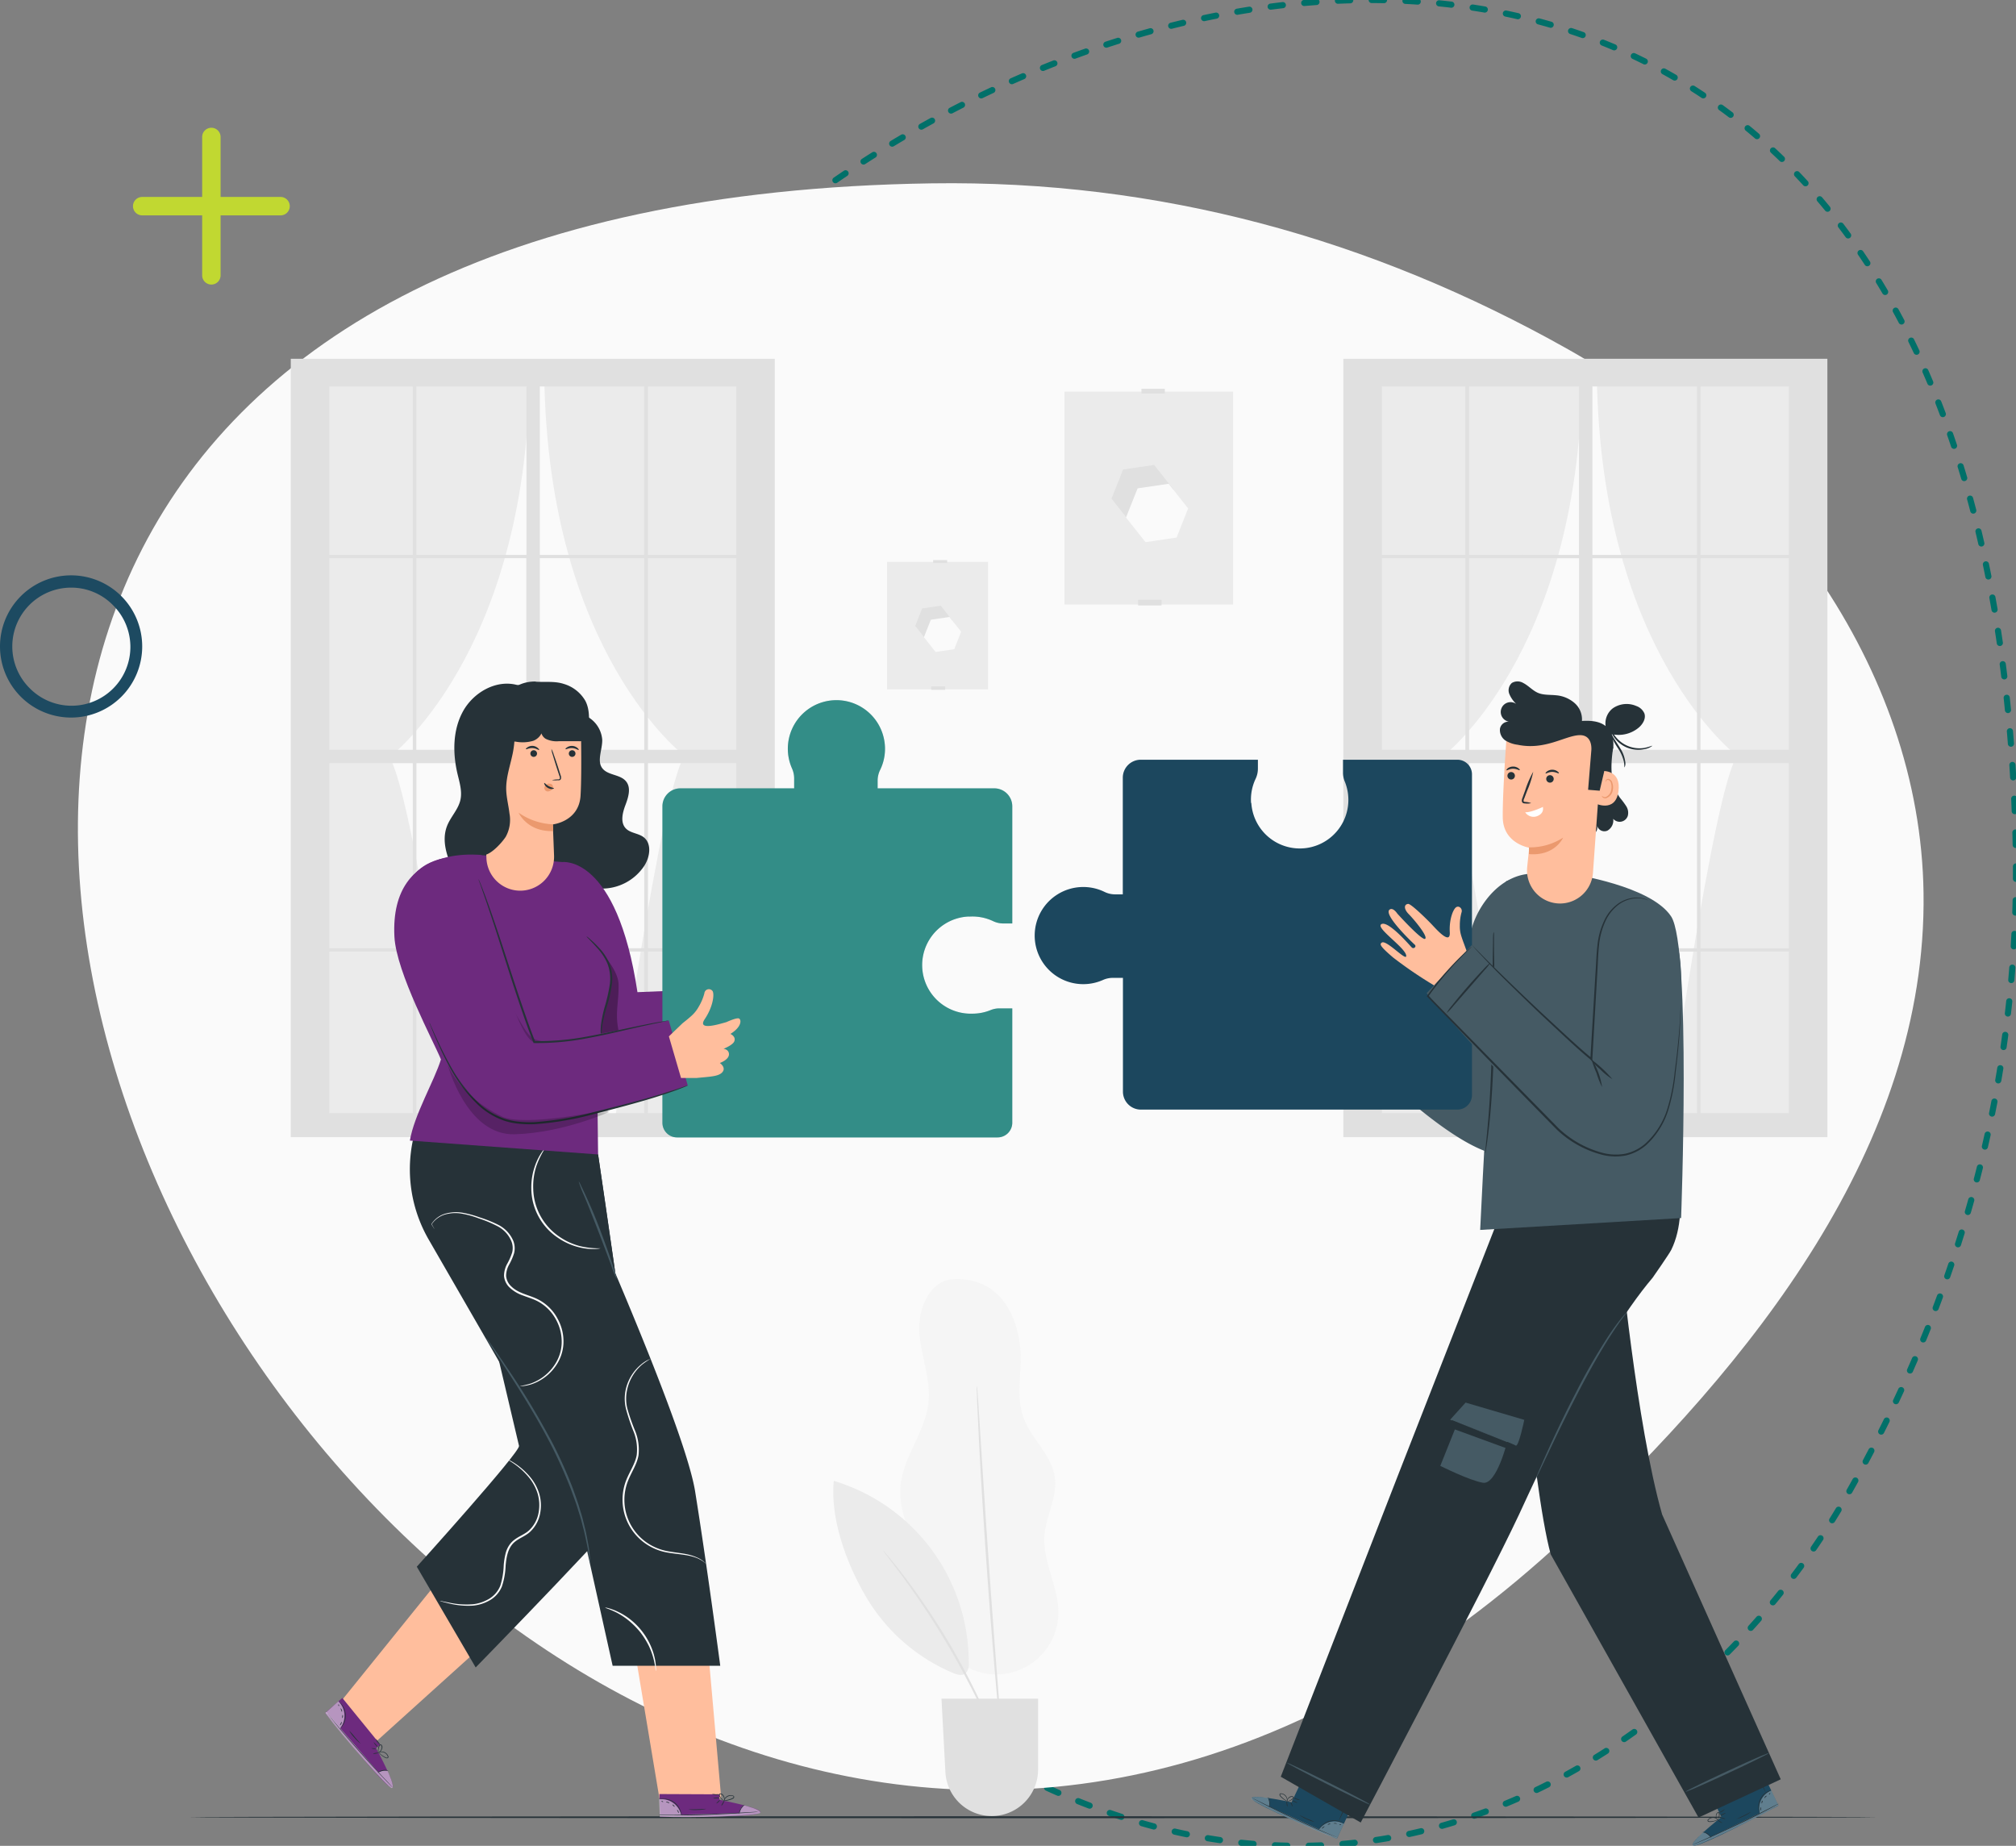 <svg height="601.107" viewBox="0 0 656.57 601.107" width="656.57" xmlns="http://www.w3.org/2000/svg" xmlns:xlink="http://www.w3.org/1999/xlink"><rect x="0" y="0" width="656.57" height="601.107" fill="#808080" stroke="none"/><clipPath id="a"><path d="m0 0h601.107v523.292h-601.107z"/></clipPath><clipPath id="b"><path d="m0 0h601.107v523.292h-601.107z"/></clipPath><path d="m0 48.06a3 3 0 0 1 -3-3v-45.06a3 3 0 0 1 3-3 3 3 0 0 1 3 3v45.06a3 3 0 0 1 -3 3z" fill="#c1d831" transform="translate(68.841 44.606)"/><path d="m45.06 3h-45.06a3 3 0 0 1 -3-3 3 3 0 0 1 3-3h45.06a3 3 0 0 1 3 3 3 3 0 0 1 -3 3z" fill="#c1d831" transform="translate(46.311 67.136)"/><g clip-path="url(#a)" transform="matrix(0 1 -1 0 656.57 0)"><path d="m296.24 524.294c-1.334 0-2.687-.012-4.021-.035a1 1 0 0 1 .034-2c1.323.023 2.664.034 3.986.034h.551a1 1 0 0 1 0 2zm7.548-.123a1 1 0 0 1 -.032-2c1.321-.043 2.659-.1 3.979-.164a1 1 0 0 1 .1 2c-1.331.066-2.682.122-4.014.165zm-18.547-.137h-.048c-1.33-.063-2.679-.138-4.009-.224a1 1 0 0 1 .128-2c1.319.085 2.656.16 3.975.222a1 1 0 0 1 -.046 2zm29.528-.48a1 1 0 0 1 -.079-2c1.317-.105 2.652-.224 3.968-.352a1 1 0 0 1 .194 1.991c-1.327.129-2.674.249-4 .355-.029.004-.052.005-.083.005zm-40.5-.3q-.047 0-.1 0c-1.326-.125-2.671-.263-4-.411a1 1 0 1 1 .221-1.988c1.314.146 2.648.283 3.963.407a1 1 0 0 1 -.093 2zm51.438-.84a1 1 0 0 1 -.125-1.992c1.31-.167 2.638-.348 3.946-.538a1 1 0 0 1 .287 1.979c-1.32.191-2.659.374-3.98.543a1.011 1.011 0 0 1 -.126.011zm-62.361-.446a1.007 1.007 0 0 1 -.141-.01c-1.318-.186-2.655-.386-3.973-.595a1 1 0 1 1 .313-1.975c1.307.207 2.632.405 3.94.59a1 1 0 0 1 -.139 1.99zm73.237-1.2a1 1 0 0 1 -.172-1.985c1.3-.228 2.619-.471 3.918-.722a1 1 0 1 1 .379 1.964c-1.31.253-2.64.5-3.952.728a1.009 1.009 0 0 1 -.171.016zm-84.091-.584a1 1 0 0 1 -.186-.017c-1.308-.246-2.634-.506-3.94-.774a1 1 0 0 1 .4-1.959c1.3.266 2.611.524 3.908.768a1 1 0 0 1 -.184 1.983zm94.875-1.568a1 1 0 0 1 -.217-1.976c1.288-.288 2.594-.591 3.88-.9a1 1 0 0 1 .469 1.944c-1.3.313-2.613.619-3.912.909a1 1 0 0 1 -.218.024zm-105.636-.706a1 1 0 0 1 -.229-.027c-1.3-.3-2.609-.624-3.9-.95a1 1 0 0 1 .488-1.939c1.284.323 2.586.64 3.872.942a1 1 0 0 1 -.228 1.974zm116.315-1.938a1 1 0 0 1 -.262-1.965c1.273-.346 2.563-.708 3.834-1.076a1 1 0 0 1 .556 1.921c-1.281.371-2.582.736-3.865 1.085a1 1 0 0 1 -.26.035zm-126.966-.812a1 1 0 0 1 -.272-.038c-1.281-.361-2.578-.737-3.857-1.119a1 1 0 0 1 .572-1.916c1.268.379 2.556.752 3.826 1.11a1 1 0 0 1 -.271 1.963zm137.512-2.309a1 1 0 0 1 -.3-1.953c1.258-.4 2.531-.822 3.786-1.245a1 1 0 1 1 .64 1.895c-1.265.427-2.549.85-3.816 1.255a1 1 0 0 1 -.308.049zm-148.033-.9a1 1 0 0 1 -.312-.05c-1.264-.415-2.544-.847-3.805-1.282a1 1 0 0 1 .653-1.89c1.252.432 2.522.861 3.776 1.273a1 1 0 0 1 -.312 1.95zm158.432-2.68a1 1 0 0 1 -.346-1.939c1.238-.456 2.493-.93 3.728-1.407a1 1 0 1 1 .721 1.866c-1.245.481-2.509.958-3.757 1.418a1 1 0 0 1 -.344.062zm-168.806-.971a1 1 0 0 1 -.351-.064c-1.245-.467-2.506-.952-3.748-1.439a1 1 0 1 1 .731-1.862c1.233.484 2.484.965 3.72 1.429a1 1 0 0 1 -.352 1.936zm179.047-3.051a1 1 0 0 1 -.385-1.923c1.217-.508 2.45-1.033 3.665-1.561a1 1 0 0 1 .8 1.834c-1.223.532-2.466 1.061-3.692 1.573a1 1 0 0 1 -.387.077zm-189.263-1.025a1 1 0 0 1 -.389-.079c-1.225-.518-2.466-1.053-3.687-1.59a1 1 0 0 1 .805-1.831c1.213.534 2.444 1.065 3.66 1.579a1 1 0 0 1 -.39 1.921zm199.331-3.418a1 1 0 0 1 -.423-1.907c1.2-.557 2.406-1.131 3.6-1.708a1 1 0 1 1 .871 1.8c-1.2.581-2.42 1.16-3.624 1.72a1 1 0 0 1 -.424.095zm-209.375-1.066a1 1 0 0 1 -.425-.1c-1.2-.566-2.421-1.149-3.62-1.734a1 1 0 1 1 .877-1.8c1.19.581 2.4 1.16 3.594 1.722a1 1 0 0 1 -.426 1.905zm219.247-3.775a1 1 0 0 1 -.458-1.889c1.174-.6 2.363-1.227 3.534-1.85a1 1 0 0 1 .94 1.765c-1.179.628-2.376 1.255-3.559 1.863a1 1 0 0 1 -.457.112zm-229.108-1.1a1 1 0 0 1 -.459-.112c-1.18-.612-2.375-1.242-3.551-1.872a1 1 0 0 1 .946-1.761c1.168.626 2.354 1.251 3.526 1.859a1 1 0 0 1 -.461 1.888zm238.788-4.12a1 1 0 0 1 -.492-1.871c1.151-.648 2.316-1.315 3.463-1.982a1 1 0 0 1 1.005 1.729c-1.155.672-2.328 1.343-3.486 2a1 1 0 0 1 -.489.126zm-248.452-1.124a1 1 0 0 1 -.492-.13c-1.157-.656-2.327-1.33-3.478-2a1 1 0 0 1 1.01-1.726c1.144.669 2.306 1.338 3.455 1.99a1 1 0 0 1 -.494 1.87zm257.938-4.449a1 1 0 0 1 -.523-1.853c1.126-.69 2.266-1.4 3.389-2.106a1 1 0 0 1 1.067 1.692c-1.13.712-2.277 1.426-3.411 2.12a1 1 0 0 1 -.526.147zm-267.41-1.152a1 1 0 0 1 -.524-.149c-1.131-.7-2.276-1.413-3.4-2.128a1 1 0 0 1 1.072-1.689c1.118.71 2.255 1.421 3.38 2.114a1 1 0 0 1 -.526 1.851zm276.682-4.758a1 1 0 0 1 -.553-1.834c1.1-.729 2.216-1.476 3.314-2.222a1 1 0 0 1 1.124 1.654c-1.1.751-2.227 1.5-3.335 2.236a1 1 0 0 1 -.55.167zm-285.94-1.181a1 1 0 0 1 -.554-.168c-1.106-.738-2.225-1.494-3.325-2.248a1 1 0 1 1 1.131-1.65c1.093.749 2.2 1.5 3.3 2.234a1 1 0 0 1 -.556 1.832zm295.01-5.042a1 1 0 0 1 -.58-1.815c1.076-.765 2.166-1.55 3.239-2.332a1 1 0 0 1 1.178 1.616c-1.079.787-2.176 1.576-3.259 2.345a1 1 0 0 1 -.578.187zm-304.054-1.219a1 1 0 0 1 -.582-.188c-1.08-.775-2.171-1.57-3.244-2.361a1 1 0 1 1 1.187-1.61c1.066.786 2.151 1.575 3.224 2.346a1 1 0 0 1 -.584 1.812zm312.916-5.3a1 1 0 0 1 -.606-1.8c1.052-.8 2.117-1.619 3.165-2.434a1 1 0 1 1 1.228 1.578c-1.054.82-2.125 1.644-3.183 2.448a1 1 0 0 1 -.605.211zm-321.742-1.267a1 1 0 0 1 -.61-.208c-1.053-.812-2.117-1.643-3.163-2.469a1 1 0 1 1 1.24-1.569c1.039.822 2.1 1.647 3.143 2.454a1 1 0 0 1 -.611 1.792zm330.392-5.52a1 1 0 0 1 -.63-1.777c1.028-.832 2.068-1.683 3.092-2.531a1 1 0 1 1 1.275 1.541c-1.03.852-2.076 1.708-3.109 2.545a1 1 0 0 1 -.625.222zm-338.992-1.341a1 1 0 0 1 -.636-.229c-1.025-.846-2.061-1.712-3.079-2.572a1 1 0 0 1 1.291-1.527c1.012.855 2.041 1.716 3.061 2.557a1 1 0 0 1 -.637 1.771zm347.438-5.706a1 1 0 0 1 -.652-1.759c1-.86 2.016-1.741 3.014-2.616a1 1 0 0 1 1.319 1.5c-1 .88-2.023 1.765-3.03 2.63a1 1 0 0 1 -.646.245zm-355.807-1.433a1 1 0 0 1 -.661-.25c-1-.879-2-1.778-2.993-2.67a1 1 0 0 1 1.34-1.485c.983.888 1.985 1.781 2.976 2.655a1 1 0 0 1 -.662 1.75zm364.058-5.853a1 1 0 0 1 -.673-1.74c.975-.886 1.963-1.792 2.935-2.693a1 1 0 0 1 1.359 1.467c-.977.905-1.969 1.816-2.95 2.706a1 1 0 0 1 -.671.26zm-372.189-1.552a1 1 0 0 1 -.685-.271c-.969-.911-1.947-1.841-2.908-2.765a1 1 0 1 1 1.387-1.441c.955.918 1.927 1.843 2.891 2.749a1 1 0 0 1 -.685 1.729zm380.24-5.948a1 1 0 0 1 -.688-1.726c.967-.917 1.94-1.844 2.892-2.756a1 1 0 0 1 1.384 1.444c-.954.914-1.93 1.844-2.9 2.763a1 1 0 0 1 -.688.275zm-388.132-1.716a1 1 0 0 1 -.707-.293c-.94-.941-1.888-1.9-2.819-2.854a1 1 0 0 1 1.431-1.4c.925.948 1.868 1.9 2.8 2.838a1 1 0 0 1 -.708 1.707zm396.058-5.91a1 1 0 0 1 -.7-1.715c.953-.931 1.911-1.873 2.849-2.8a1 1 0 1 1 1.406 1.422c-.94.93-1.9 1.875-2.857 2.809a1 1 0 0 1 -.698.288zm-403.71-1.991a1 1 0 0 1 -.729-.316c-.91-.97-1.829-1.959-2.729-2.94a1 1 0 0 1 1.473-1.353c.9.976 1.809 1.959 2.714 2.923a1 1 0 0 1 -.729 1.684zm411.513-5.762a1 1 0 0 1 -.711-1.7c.937-.947 1.879-1.9 2.8-2.848a1 1 0 1 1 1.431 1.4c-.924.946-1.869 1.907-2.809 2.857a1 1 0 0 1 -.71.295zm-418.918-2.368a1 1 0 0 1 -.75-.338c-.88-1-1.768-2.014-2.638-3.022a1 1 0 0 1 1.514-1.307c.865 1 1.748 2.013 2.624 3a1 1 0 0 1 -.749 1.662zm426.586-5.517a1 1 0 0 1 -.723-1.69c.919-.963 1.843-1.938 2.746-2.9a1 1 0 0 1 1.457 1.371c-.906.963-1.834 1.942-2.756 2.908a1 1 0 0 1 -.724.311zm-433.737-2.836a1 1 0 0 1 -.77-.361c-.85-1.023-1.706-2.067-2.545-3.1a1 1 0 1 1 1.553-1.261c.835 1.028 1.686 2.065 2.531 3.083a1 1 0 0 1 -.769 1.639zm441.252-5.2a1 1 0 0 1 -.737-1.676c.9-.981 1.8-1.974 2.687-2.953a1 1 0 0 1 1.484 1.341c-.887.982-1.795 1.979-2.7 2.964a1 1 0 0 1 -.734.324zm-448.152-3.371a1 1 0 0 1 -.789-.385c-.819-1.049-1.643-2.117-2.451-3.175a1 1 0 0 1 1.59-1.213c.8 1.052 1.623 2.115 2.437 3.158a1 1 0 0 1 -.788 1.615zm455.5-4.81a1 1 0 0 1 -.751-1.66c.878-1 1.76-2.013 2.622-3.01a1 1 0 0 1 1.513 1.307c-.865 1-1.751 2.018-2.633 3.022a1 1 0 0 1 -.751.341zm-462.138-3.962a1 1 0 0 1 -.807-.409c-.787-1.073-1.579-2.166-2.355-3.248a1 1 0 1 1 1.626-1.165c.771 1.076 1.559 2.163 2.342 3.23a1 1 0 0 1 -.806 1.591zm469.3-4.386a1 1 0 0 1 -.766-1.642c.855-1.02 1.713-2.053 2.55-3.071a1 1 0 0 1 1.544 1.271c-.841 1.022-1.7 2.06-2.561 3.084a1 1 0 0 1 -.764.359zm-475.672-4.581a1 1 0 0 1 -.825-.433c-.754-1.1-1.513-2.212-2.255-3.316a1 1 0 0 1 1.66-1.116c.738 1.1 1.493 2.208 2.243 3.3a1 1 0 0 1 -.823 1.567zm482.634-3.936a1 1 0 0 1 -.782-1.623c.829-1.041 1.66-2.1 2.47-3.134a1 1 0 1 1 1.577 1.23c-.815 1.044-1.65 2.1-2.482 3.149a1 1 0 0 1 -.783.378zm-488.732-5.218a1 1 0 0 1 -.841-.458c-.721-1.119-1.447-2.258-2.155-3.384a1 1 0 0 1 1.693-1.065c.7 1.12 1.426 2.252 2.144 3.365a1 1 0 0 1 -.84 1.542zm495.467-3.48a1 1 0 0 1 -.8-1.6c.8-1.063 1.6-2.139 2.382-3.2a1 1 0 1 1 1.611 1.186c-.785 1.066-1.591 2.149-2.394 3.217a1 1 0 0 1 -.799.397zm-501.288-5.856a1 1 0 0 1 -.857-.484c-.687-1.14-1.378-2.3-2.052-3.447a1 1 0 0 1 1.724-1.013c.67 1.14 1.357 2.294 2.04 3.428a1 1 0 0 1 -.855 1.516zm507.773-3.031a1 1 0 0 1 -.816-1.578c.768-1.086 1.537-2.186 2.285-3.27a1 1 0 0 1 1.646 1.136c-.753 1.09-1.526 2.2-2.3 3.288a1 1 0 0 1 -.815.426zm-513.308-6.469a1 1 0 0 1 -.873-.51c-.652-1.161-1.307-2.341-1.945-3.507a1 1 0 0 1 1.754-.96c.635 1.16 1.286 2.333 1.935 3.488a1 1 0 0 1 -.871 1.49zm519.516-2.6a1 1 0 0 1 -.833-1.551c.733-1.109 1.465-2.234 2.178-3.341a1 1 0 1 1 1.682 1.082c-.717 1.115-1.454 2.246-2.191 3.362a1 1 0 0 1 -.835.44zm-524.752-7.075a1 1 0 0 1 -.887-.537c-.617-1.181-1.235-2.381-1.837-3.567a1 1 0 1 1 1.783-.906c.6 1.179 1.213 2.373 1.827 3.547a1 1 0 0 1 -.886 1.463zm530.662-2.214a1 1 0 0 1 -.852-1.522c.694-1.133 1.386-2.282 2.058-3.414a1 1 0 1 1 1.719 1.021c-.677 1.139-1.374 2.3-2.072 3.436a1 1 0 0 1 -.857.479zm-535.605-7.611a1 1 0 0 1 -.9-.565c-.579-1.2-1.159-2.417-1.723-3.621a1 1 0 0 1 1.811-.849c.561 1.2 1.137 2.407 1.713 3.6a1 1 0 0 1 -.9 1.435zm541.17-1.87a1 1 0 0 1 -.871-1.49c.651-1.158 1.3-2.332 1.928-3.488a1 1 0 1 1 1.757.955c-.633 1.165-1.286 2.347-1.942 3.513a1 1 0 0 1 -.872.505zm-545.8-8.108a1 1 0 0 1 -.914-.594c-.541-1.218-1.082-2.456-1.608-3.677a1 1 0 0 1 1.837-.791c.523 1.214 1.061 2.444 1.6 3.656a1 1 0 0 1 -.913 1.406zm550.993-1.585a1 1 0 0 1 -.89-1.455c.6-1.183 1.2-2.382 1.784-3.564a1 1 0 1 1 1.8.882c-.585 1.191-1.189 2.4-1.8 3.591a1 1 0 0 1 -.891.541zm-555.3-8.539a1 1 0 0 1 -.927-.624c-.5-1.235-1-2.489-1.487-3.726a1 1 0 1 1 1.862-.73c.482 1.23.98 2.476 1.478 3.7a1 1 0 0 1 -.926 1.376zm560.086-1.364a1 1 0 0 1 -.909-1.416c.551-1.207 1.1-2.431 1.625-3.636a1 1 0 1 1 1.833.8c-.531 1.216-1.083 2.449-1.639 3.666a1 1 0 0 1 -.904.581zm-564.056-8.9a1 1 0 0 1 -.939-.655c-.46-1.251-.918-2.52-1.362-3.772a1 1 0 1 1 1.885-.667c.441 1.244.9 2.506 1.353 3.749a1 1 0 0 1 -.938 1.346zm568.4-1.211a1 1 0 0 1 -.928-1.373c.495-1.231.984-2.478 1.453-3.708a1 1 0 1 1 1.869.713c-.473 1.24-.967 2.5-1.466 3.741a1 1 0 0 1 -.925.627zm-572.015-9.173a1 1 0 0 1 -.95-.687c-.418-1.268-.833-2.553-1.233-3.822a1 1 0 1 1 1.907-.6c.4 1.26.81 2.538 1.225 3.8a1 1 0 0 1 -.95 1.313zm575.869-1.13a1 1 0 0 1 -.945-1.327c.433-1.253.859-2.523 1.265-3.775a1 1 0 0 1 1.9.618c-.41 1.264-.84 2.546-1.277 3.811a1 1 0 0 1 -.947.674zm-579.131-9.378a1 1 0 0 1 -.96-.721c-.373-1.281-.742-2.579-1.1-3.86a1 1 0 1 1 1.927-.534c.352 1.272.719 2.562 1.09 3.835a1 1 0 0 1 -.96 1.28zm582.452-1.108a1 1 0 0 1 -.961-1.277c.366-1.273.724-2.564 1.062-3.836a1 1 0 1 1 1.933.515c-.342 1.285-.7 2.588-1.073 3.874a1 1 0 0 1 -.961.725zm-585.337-9.506a1 1 0 0 1 -.969-.756c-.326-1.293-.648-2.6-.955-3.9a1 1 0 1 1 1.946-.463c.305 1.283.625 2.585.949 3.87a1 1 0 0 1 -.97 1.245zm588.086-1.143a1 1 0 0 1 -.976-1.223c.295-1.291.579-2.6.846-3.888a1 1 0 1 1 1.959.4c-.269 1.3-.557 2.625-.854 3.929a1 1 0 0 1 -.976.782zm-590.574-9.568a1 1 0 0 1 -.977-.792c-.278-1.307-.55-2.631-.809-3.935a1 1 0 0 1 1.962-.389c.257 1.3.527 2.61.8 3.908a1 1 0 0 1 -.979 1.208zm592.716-1.22a1 1 0 0 1 -.987-1.166c.219-1.3.427-2.627.617-3.931a1 1 0 0 1 1.979.288c-.192 1.318-.4 2.655-.623 3.973a1 1 0 0 1 -.99.839zm-594.8-9.583a1 1 0 0 1 -.984-.83c-.227-1.316-.447-2.648-.654-3.961a1 1 0 1 1 1.976-.311c.205 1.3.424 2.626.649 3.932a1 1 0 0 1 -.987 1.17zm596.291-1.314a1.016 1.016 0 0 1 -.107 0 1 1 0 0 1 -.888-1.1c.14-1.314.267-2.646.377-3.96a1 1 0 1 1 1.993.167c-.111 1.328-.24 2.675-.381 4a1 1 0 0 1 -.994.893zm-597.944-9.562a1 1 0 0 1 -.99-.87c-.173-1.323-.339-2.663-.492-3.982a1 1 0 0 1 1.987-.23c.152 1.309.316 2.638.488 3.952a1 1 0 0 1 -.862 1.121 1.012 1.012 0 0 1 -.131.009zm598.771-1.4h-.045a1 1 0 0 1 -.955-1.043c.058-1.319.1-2.656.131-3.974a1 1 0 1 1 2 .043c-.029 1.333-.073 2.685-.132 4.02a1 1 0 0 1 -.999.949zm-599.972-9.532a1 1 0 0 1 -.995-.912c-.118-1.331-.226-2.679-.323-4a1 1 0 0 1 1.995-.145c.1 1.316.2 2.652.32 3.973a1 1 0 0 1 -.908 1.084q-.045 0-.089 0zm600.113-1.473a1 1 0 0 1 -1-.981c-.025-1.318-.066-2.655-.123-3.974a1 1 0 0 1 2-.086c.057 1.335.1 2.688.124 4.022a1 1 0 0 1 -.981 1.019zm-600.843-9.503a1 1 0 0 1 -1-.956c-.059-1.335-.108-2.686-.145-4.015a1 1 0 0 1 2-.056c.037 1.318.085 2.658.144 3.982a1 1 0 0 1 -.955 1.043zm600.268-1.48a1 1 0 0 1 -1-.915c-.112-1.313-.241-2.645-.384-3.958a1 1 0 0 1 1.988-.217c.145 1.329.276 2.676.389 4.005a1 1 0 0 1 -.912 1.081c-.021.003-.049.004-.081.004zm-600.5-9.518a1 1 0 0 1 -1-1c0-1.336.016-2.687.041-4.016a1 1 0 1 1 2 .037c-.029 1.317-.041 2.656-.041 3.981a1 1 0 0 1 -1 .998zm599.219-1.4a1 1 0 0 1 -.987-.851c-.2-1.3-.411-2.623-.639-3.925a1 1 0 1 1 1.97-.344c.23 1.317.447 2.653.646 3.971a1 1 0 0 1 -.99 1.149zm-598.944-9.595h-.05a1 1 0 0 1 -.949-1.048c.066-1.334.145-2.683.234-4.009a1 1 0 1 1 2 .135c-.089 1.314-.167 2.651-.232 3.973a1 1 0 0 1 -1.003.949zm596.954-1.226a1 1 0 0 1 -.976-.789c-.278-1.287-.576-2.592-.885-3.878a1 1 0 1 1 1.945-.467c.312 1.3.613 2.62.9 3.922a1 1 0 0 1 -.978 1.212zm-596.138-9.741q-.05 0-.1-.005a1 1 0 0 1 -.9-1.094c.133-1.33.279-2.675.436-4a1 1 0 0 1 1.986.236c-.155 1.309-.3 2.641-.432 3.959a1 1 0 0 1 -.99.904zm593.483-.932a1 1 0 0 1 -.962-.729c-.357-1.268-.734-2.552-1.12-3.817a1 1 0 0 1 1.913-.584c.391 1.279.772 2.577 1.133 3.859a1 1 0 0 1 -.963 1.271zm-592.109-9.981a1 1 0 0 1 -.99-1.151c.2-1.322.419-2.657.645-3.969a1 1 0 0 1 1.971.34c-.224 1.3-.439 2.621-.639 3.93a1 1 0 0 1 -.987.85zm588.811-.511a1 1 0 0 1 -.945-.672c-.432-1.244-.884-2.5-1.345-3.745a1 1 0 0 1 1.875-.7c.465 1.253.922 2.527 1.359 3.785a1 1 0 0 1 -.945 1.328zm-3.906-10.282a1 1 0 0 1 -.924-.618c-.5-1.218-1.027-2.45-1.557-3.662a1 1 0 0 1 1.833-.8c.535 1.225 1.064 2.47 1.573 3.7a1 1 0 0 1 -.924 1.382zm-582.953-.032a1 1 0 0 1 -.98-1.2c.273-1.313.563-2.632.863-3.932a1 1 0 0 1 1.949.448c-.3 1.284-.582 2.592-.852 3.887a1 1 0 0 1 -.98.797zm578.473-10.013a1 1 0 0 1 -.9-.568c-.57-1.188-1.161-2.39-1.757-3.572a1 1 0 1 1 1.786-.9c.6 1.193 1.2 2.407 1.774 3.607a1 1 0 0 1 -.9 1.433zm-575.928-.687a1 1 0 0 1 -.962-1.259c.346-1.291.71-2.594 1.081-3.872a1 1 0 1 1 1.919.558c-.368 1.265-.728 2.554-1.07 3.832a1 1 0 0 1 -.968.741zm570.906-9.1a1 1 0 0 1 -.878-.52c-.633-1.156-1.287-2.325-1.945-3.474a1 1 0 0 1 1.736-.993c.664 1.16 1.324 2.34 1.963 3.507a1 1 0 0 1 -.876 1.48zm-567.753-1.432a1 1 0 0 1 -.949-1.315c.42-1.269.86-2.548 1.306-3.8a1 1 0 0 1 1.885.67c-.441 1.242-.876 2.508-1.292 3.763a1 1 0 0 1 -.95.682zm562.224-8.07a1 1 0 0 1 -.852-.475c-.692-1.122-1.406-2.256-2.121-3.37a1 1 0 0 1 1.683-1.081c.722 1.124 1.442 2.268 2.141 3.4a1 1 0 0 1 -.85 1.525zm-558.457-2.267a1 1 0 0 1 -.928-1.371c.495-1.241 1.01-2.492 1.531-3.719a1 1 0 1 1 1.841.782c-.515 1.213-1.025 2.451-1.515 3.678a1 1 0 0 1 -.929.63zm552.449-6.951a1 1 0 0 1 -.825-.433c-.748-1.087-1.517-2.184-2.287-3.26a1 1 0 1 1 1.627-1.163c.777 1.087 1.553 2.193 2.307 3.29a1 1 0 0 1 -.823 1.567zm-548.065-3.136a1 1 0 0 1 -.9-1.427c.569-1.208 1.16-2.425 1.756-3.618a1 1 0 0 1 1.789.893c-.589 1.179-1.173 2.383-1.736 3.577a1 1 0 0 1 -.909.575zm541.611-5.771a1 1 0 0 1 -.8-.394c-.8-1.049-1.621-2.108-2.442-3.146a1 1 0 0 1 1.569-1.24c.828 1.048 1.656 2.115 2.463 3.174a1 1 0 0 1 -.795 1.606zm-536.616-4.026a1 1 0 0 1 -.875-1.482c.643-1.17 1.308-2.349 1.977-3.5a1 1 0 1 1 1.73 1c-.661 1.141-1.319 2.307-1.955 3.463a1 1 0 0 1 -.877.519zm529.739-4.561a1 1 0 0 1 -.766-.357c-.849-1.011-1.719-2.03-2.587-3.028a1 1 0 0 1 1.51-1.312c.875 1.007 1.753 2.035 2.609 3.054a1 1 0 0 1 -.765 1.643zm-524.145-4.907a1 1 0 0 1 -.844-1.535c.715-1.128 1.453-2.264 2.193-3.376a1 1 0 1 1 1.665 1.108c-.732 1.1-1.462 2.222-2.168 3.338a1 1 0 0 1 -.846.465zm516.881-3.349a1 1 0 0 1 -.736-.322c-.895-.971-1.811-1.948-2.724-2.906a1 1 0 1 1 1.448-1.38c.92.966 1.845 1.952 2.747 2.93a1 1 0 0 1 -.735 1.678zm-510.707-5.754a1 1 0 0 1 -.809-1.587c.783-1.08 1.589-2.167 2.4-3.231a1 1 0 0 1 1.59 1.21c-.8 1.052-1.6 2.127-2.371 3.2a1 1 0 0 1 -.81.408zm503.071-2.161a1 1 0 0 1 -.7-.29c-.938-.929-1.9-1.865-2.853-2.78a1 1 0 1 1 1.384-1.444c.963.923 1.931 1.866 2.877 2.8a1 1 0 0 1 -.7 1.711zm-496.343-6.547a1 1 0 0 1 -.771-1.636c.846-1.028 1.716-2.061 2.587-3.072a1 1 0 1 1 1.514 1.308c-.861 1-1.722 2.022-2.558 3.038a1 1 0 0 1 -.772.362zm488.356-1.02a1 1 0 0 1 -.671-.259c-.979-.887-1.98-1.779-2.974-2.65a1 1 0 0 1 1.318-1.5c1 .879 2.011 1.778 3 2.672a1 1 0 0 1 -.672 1.741zm-8.315-7.2a1 1 0 0 1 -.637-.23c-1.018-.843-2.057-1.689-3.089-2.516a1 1 0 0 1 1.251-1.561c1.04.833 2.088 1.687 3.114 2.537a1 1 0 0 1 -.638 1.77zm-472.798-.048a1 1 0 0 1 -.732-1.681c.907-.975 1.84-1.956 2.771-2.915a1 1 0 0 1 1.434 1.394c-.921.948-1.844 1.918-2.741 2.883a1 1 0 0 1 -.732.319zm464.174-6.777a1 1 0 0 1 -.6-.2c-1.054-.8-2.13-1.6-3.2-2.378a1 1 0 1 1 1.181-1.614c1.075.786 2.16 1.593 3.222 2.4a1 1 0 0 1 -.6 1.8zm-456.449-1.049a1 1 0 0 1 -.691-1.723c.965-.921 1.955-1.847 2.943-2.751a1 1 0 1 1 1.35 1.475c-.978.9-1.957 1.811-2.912 2.723a1 1 0 0 1 -.69.276zm447.53-5.391a1 1 0 0 1 -.567-.177c-1.089-.75-2.2-1.5-3.3-2.234a1 1 0 1 1 1.112-1.664c1.109.738 2.228 1.5 3.325 2.252a1 1 0 0 1 -.568 1.824zm-439.355-1.979a1 1 0 0 1 -.649-1.762c1.011-.86 2.047-1.724 3.079-2.567a1 1 0 1 1 1.27 1.549c-1.022.835-2.048 1.69-3.048 2.541a1 1 0 0 1 -.652.239zm430.16-4.06a1 1 0 0 1 -.529-.152c-1.121-.7-2.264-1.4-3.395-2.085a1 1 0 0 1 1.033-1.713c1.14.688 2.292 1.395 3.422 2.1a1 1 0 0 1 -.531 1.848zm-421.597-2.826a1 1 0 0 1 -.606-1.8c1.06-.806 2.145-1.615 3.226-2.4a1 1 0 0 1 1.179 1.615c-1.071.782-2.145 1.583-3.195 2.381a1 1 0 0 1 -.604.204zm412.145-2.795a1 1 0 0 1 -.491-.129l-.239-.135c-1.077-.606-2.169-1.216-3.248-1.812a1 1 0 0 1 .967-1.75c1.083.6 2.18 1.211 3.262 1.82l.241.136a1 1 0 0 1 -.493 1.871zm-403.214-3.63a1 1 0 0 1 -.564-1.827c1.1-.748 2.223-1.5 3.342-2.229a1 1 0 0 1 1.094 1.674c-1.109.725-2.223 1.468-3.311 2.209a1 1 0 0 1 -.561.173zm393.567-1.661a1 1 0 0 1 -.47-.118c-1.17-.624-2.357-1.25-3.529-1.862a1 1 0 0 1 .926-1.773c1.177.614 2.369 1.243 3.544 1.87a1 1 0 0 1 -.471 1.883zm-384.322-4.294a1 1 0 0 1 -.521-1.854c1.134-.691 2.294-1.385 3.448-2.06a1 1 0 1 1 1.011 1.726c-1.144.67-2.293 1.357-3.418 2.042a1 1 0 0 1 -.52.146zm374.556-.763a1 1 0 0 1 -.448-.107c-1.185-.6-2.388-1.193-3.575-1.776a1 1 0 1 1 .882-1.8c1.192.586 2.4 1.186 3.591 1.784a1 1 0 0 1 -.45 1.894zm-365.03-4.736a1 1 0 0 1 -.48-1.878c1.166-.637 2.357-1.275 3.541-1.9a1 1 0 0 1 .93 1.771c-1.174.616-2.356 1.249-3.512 1.881a1 1 0 0 1 -.479.126zm355.141-.082a1 1 0 0 1 -.426-.1c-1.2-.566-2.416-1.133-3.617-1.687a1 1 0 0 1 .837-1.816c1.207.556 2.429 1.126 3.634 1.694a1 1 0 0 1 -.427 1.9zm-10.006-4.569a1 1 0 0 1 -.4-.085c-1.212-.535-2.443-1.071-3.657-1.594a1 1 0 0 1 .787-1.841c1.22.525 2.456 1.064 3.674 1.6a1 1 0 0 1 -.4 1.915zm-335.368-.4a1 1 0 0 1 -.44-1.9c1.193-.584 2.412-1.169 3.623-1.738a1 1 0 1 1 .851 1.81c-1.2.565-2.411 1.145-3.6 1.724a1 1 0 0 1 -.434.103zm325.25-3.909a1 1 0 0 1 -.38-.075c-1.226-.5-2.471-1.008-3.7-1.5a1 1 0 0 1 .743-1.857c1.234.494 2.485 1 3.717 1.507a1 1 0 0 1 -.38 1.925zm-315.263-.717a1 1 0 0 1 -.4-1.916c1.212-.531 2.45-1.062 3.679-1.579a1 1 0 1 1 .775 1.844c-1.22.513-2.449 1.04-3.652 1.567a1 1 0 0 1 -.402.083zm305.033-3.331a1 1 0 0 1 -.356-.066c-1.238-.471-2.5-.943-3.736-1.4a1 1 0 0 1 .693-1.876c1.247.461 2.509.934 3.754 1.408a1 1 0 0 1 -.356 1.935zm-294.883-.874a1 1 0 0 1 -.365-1.932c1.242-.486 2.509-.972 3.766-1.444a1 1 0 1 1 .7 1.872c-1.249.469-2.507.951-3.74 1.434a1 1 0 0 1 -.361.069zm284.553-2.9a1 1 0 0 1 -.331-.056c-1.25-.438-2.519-.876-3.772-1.3a1 1 0 0 1 .643-1.894c1.259.427 2.534.867 3.791 1.307a1 1 0 0 1 -.331 1.944zm-274.228-.919a1 1 0 0 1 -.329-1.944c1.25-.436 2.526-.872 3.791-1.295a1 1 0 1 1 .634 1.9c-1.257.42-2.524.853-3.767 1.286a1 1 0 0 1 -.329.053zm263.8-2.58a1 1 0 0 1 -.305-.048c-1.262-.4-2.542-.807-3.806-1.2a1 1 0 0 1 .591-1.911c1.27.393 2.557.8 3.825 1.2a1 1 0 0 1 -.3 1.953zm-253.349-.858a1 1 0 0 1 -.3-1.955c1.263-.391 2.551-.782 3.829-1.16a1 1 0 1 1 .568 1.917c-1.27.376-2.55.764-3.805 1.153a1 1 0 0 1 -.293.046zm242.829-2.354a1 1 0 0 1 -.279-.04c-1.272-.369-2.563-.737-3.837-1.093a1 1 0 1 1 .538-1.926c1.28.358 2.578.728 3.856 1.1a1 1 0 0 1 -.279 1.961zm-232.281-.721a1 1 0 0 1 -.264-1.965c1.283-.351 2.59-.7 3.886-1.04a1 1 0 0 1 .506 1.935c-1.289.337-2.589.685-3.864 1.034a1 1 0 0 1 -.265.036zm221.677-2.2a1 1 0 0 1 -.253-.033c-1.282-.334-2.582-.666-3.866-.987a1 1 0 1 1 .485-1.94c1.29.322 2.6.656 3.885.992a1 1 0 0 1 -.252 1.968zm-211.024-.539a1 1 0 0 1 -.233-1.972c1.294-.312 2.613-.622 3.92-.921a1 1 0 1 1 .447 1.949c-1.3.3-2.612.606-3.9.916a1 1 0 0 1 -.235.027zm200.342-2.088a1 1 0 0 1 -.226-.026c-1.29-.3-2.6-.594-3.892-.879a1 1 0 1 1 .431-1.953c1.3.286 2.615.584 3.911.883a1 1 0 0 1 -.224 1.974zm-189.6-.332a1 1 0 0 1 -.2-1.979c1.3-.272 2.615-.542 3.922-.8a1 1 0 1 1 .391 1.961c-1.3.26-2.614.528-3.9.8a1 1 0 0 1 -.216.02zm178.853-2a1 1 0 0 1 -.2-.02c-1.3-.262-2.615-.521-3.916-.77a1 1 0 0 1 .376-1.964c1.307.25 2.631.51 3.936.774a1 1 0 0 1 -.2 1.98zm-168.048-.114a1 1 0 0 1 -.178-1.984c1.3-.235 2.615-.468 3.923-.693a1 1 0 1 1 .338 1.971c-1.3.223-2.614.455-3.9.689a1.006 1.006 0 0 1 -.183.017zm10.835-1.821a1 1 0 0 1 -.152-1.988c1.3-.2 2.634-.4 3.95-.594a1 1 0 1 1 .288 1.979c-1.31.191-2.633.39-3.932.591a1.008 1.008 0 0 1 -.154.012zm146.4-.087a1.006 1.006 0 0 1 -.172-.015c-1.3-.226-2.628-.447-3.934-.66a1 1 0 1 1 .321-1.974c1.313.213 2.643.436 3.954.663a1 1 0 0 1 -.169 1.986zm-135.518-1.462a1 1 0 0 1 -.128-1.992c1.313-.171 2.649-.339 3.972-.5a1 1 0 0 1 .241 1.985c-1.318.16-2.648.327-3.955.5a1.009 1.009 0 0 1 -.13.007zm124.653-.261a1.008 1.008 0 0 1 -.144-.01c-1.31-.189-2.64-.374-3.952-.549a1 1 0 0 1 .265-1.982c1.319.177 2.655.362 3.972.552a1 1 0 0 1 -.141 1.99zm-113.733-1.029a1 1 0 0 1 -.1-1.994c1.318-.141 2.661-.278 3.989-.409a1 1 0 1 1 .2 1.99c-1.323.13-2.66.267-3.973.408a1.012 1.012 0 0 1 -.116.005zm102.826-.387a1.011 1.011 0 0 1 -.116-.007c-1.315-.152-2.649-.3-3.966-.439a1 1 0 0 1 .21-1.989c1.324.14 2.665.288 3.987.441a1 1 0 0 1 -.114 1.993zm-91.878-.659a1 1 0 0 1 -.083-2c1.323-.112 2.669-.221 4-.323a1 1 0 1 1 .154 1.994c-1.327.1-2.669.211-3.986.322-.029.005-.058.007-.086.007zm80.934-.454q-.044 0-.088 0c-1.318-.115-2.655-.226-3.975-.328a1 1 0 1 1 .151-1.996c1.327.1 2.671.214 3.995.33a1 1 0 0 1 -.086 2zm-69.965-.361a1 1 0 0 1 -.063-2c1.326-.085 2.674-.166 4.009-.242a1 1 0 1 1 .113 2c-1.33.075-2.674.157-3.995.241zm59-.447h-.061c-1.321-.079-2.662-.152-3.986-.218a1 1 0 0 1 .1-2c1.33.066 2.678.14 4.006.219a1 1 0 0 1 -.059 2zm-48.014-.147a1 1 0 0 1 -.043-2c1.327-.059 2.677-.114 4.013-.164a1 1 0 1 1 .075 2c-1.331.05-2.677.105-4 .164zm37.024-.359h-.033c-1.322-.043-2.663-.079-3.987-.109a1 1 0 0 1 -.977-1.022 1 1 0 0 1 1.017-.979c1.33.03 2.679.067 4.007.109a1 1 0 0 1 -.032 2zm-26.03-.027a1 1 0 0 1 -.026-2c1.327-.034 2.677-.065 4.013-.091a1 1 0 1 1 .039 2c-1.331.026-2.677.056-4 .091zm15.033-.179h-.005c-.7 0-1.406-.005-2.1-.005-.626 0-1.261 0-1.889 0a1 1 0 0 1 -1-1 1 1 0 0 1 1-1h1.9c.7 0 1.413 0 2.115.005a1 1 0 0 1 -.005 2z" fill="#007069" transform="translate(-.001 -.001)"/></g><g clip-path="url(#b)" transform="translate(25.371 59.666)"><path d="m485.369 54.119c64.333 36.227 114.712 103.243 115.72 177.07 1.122 82.148-55.866 153.1-115.872 209.22-353.005 330.127-775.308-431.916-207.27-440.364 74.045-1.1 143.048 17.825 207.422 54.074" fill="#fafafa" transform="translate(-.001 -.001)"/></g><path d="m107.245 125.846h135.261v236.646h-135.261z" fill="#fafafa"/><path d="m102.066 309.211s-14.845-106.472-22.572-118.165c0 0 44.3-33.28 45.667-123.446h-67.241v241.611z" fill="#ebebeb" transform="translate(47.305 55.557)"/><path d="m140.2 308.821s14.821-106.471 22.584-118.165c0 0-44.316-33.268-45.667-123.446h67.241v241.611z" fill="#ebebeb" transform="translate(60.141 55.473)"/><path d="m200.63 62.41h-151.36v253.475h157.63v-253.475zm-111.63 131.696v60.269h-27.185v-60.269zm-27.184-4.368v-62.387h27.184v62.386zm68.567 0v-62.387h34v62.386zm34 4.368v60.269h-34v-60.269zm-74.226-4.368v-62.387h35.823v62.386zm35.823 4.368v60.269h-35.78v-60.269zm-35.78-67.825v-54.867h35.823v54.866zm35.823 129.177v52.627h-35.823v-52.627zm4.356 0h34v52.627h-34zm0-129.177v-54.867h34v54.866zm35.221 67.825h28.766v60.269h-28.766zm0-4.368v-62.387h28.766v62.386zm28.766-63.457h-28.766v-54.867h28.766zm-105.366-54.867v54.866h-27.185v-54.866zm-27.185 184.044h27.185v52.627h-27.185zm103.785 52.627v-52.627h28.766v52.627z" fill="#e0e0e0" transform="translate(45.43 54.432)"/><path d="m450.046 125.846h135.261v236.646h-135.261z" fill="#fafafa"/><path d="m383.8 309.211s-14.821-106.471-22.584-118.165c0 0 44.316-33.28 45.667-123.446h-67.243v241.611z" fill="#ebebeb" transform="translate(108.386 55.557)"/><path d="m421.935 308.821s14.809-106.471 22.572-118.165c0 0-44.3-33.268-45.667-123.446h67.241v241.611z" fill="#ebebeb" transform="translate(121.222 55.473)"/><path d="m482.36 62.41h-151.36v253.475h157.626v-253.475zm-111.631 131.7v60.269h-27.2v-60.273zm-27.2-4.368v-62.391h27.2v62.386zm68.568 0v-62.391h34.071v62.386zm34.071 4.368v60.269h-34.068v-60.273zm-74.226-4.368v-62.391h35.811v62.386zm35.811 4.368v60.269h-35.819v-60.273zm-35.823-67.825v-54.871h35.811v54.866zm35.811 129.177v52.627h-35.807v-52.631zm4.356 0h34.071v52.627h-34.068zm0-129.177v-54.871h34.071v54.866zm35.215 67.825h28.765v60.269h-28.762zm0-4.368v-62.391h28.765v62.386zm28.765-63.457h-28.762v-54.871h28.765zm-105.348-54.871v54.866h-27.2v-54.866zm-27.2 184.043h27.2v52.627h-27.2zm103.782 52.627v-52.626h28.765v52.627z" fill="#e0e0e0" transform="translate(106.513 54.432)"/><path d="m288.891 182.964h32.89v41.518h-32.89z" fill="#ebebeb"/><path d="m303.262 223.544h4.563v1.107h-4.563z" fill="#e0e0e0"/><path d="m224.721 128.49-6.06.888-2.251 5.695 3.8 4.794 6.048-.888 2.263-5.683z" fill="#e0e0e0" transform="translate(81.668 68.759)"/><path d="m227.053 131.51-6.06.888-2.263 5.695 3.8 4.794 6.06-.876 2.263-5.695z" fill="#fafafa" transform="translate(82.171 69.414)"/><path d="m303.907 182.392h4.563v.949h-4.563z" fill="#e0e0e0"/><path d="m346.678 127.538h54.915v69.322h-54.915z" fill="#ebebeb"/><path d="m370.674 195.314h7.617v1.85h-7.617z" fill="#e0e0e0"/><path d="m282.836 90.82-10.124 1.472-3.772 9.5 6.34 8.019 10.112-1.472 3.772-9.5z" fill="#e0e0e0" transform="translate(93.058 60.592)"/><path d="m286.716 95.86-10.116 1.485-3.784 9.5 6.352 8.019 10.112-1.485 3.772-9.491z" fill="#fafafa" transform="translate(93.899 61.684)"/><path d="m371.744 126.601h7.617v1.582h-7.617z" fill="#e0e0e0"/><path d="m228.778 308.793c-7.447 1.217-10.769 10.343-10.124 17.863s3.748 14.857 2.92 22.353c-1.059 9.528-8.25 17.571-9.09 27.111-.986 11.256 6.972 21.233 9.345 32.282 1.156 5.366 1 11.049 2.993 16.171a20.223 20.223 0 0 0 39.06-6.972c.158-8.639-5.171-16.78-4.527-25.395.475-6.376 4.21-12.412 3.419-18.751-.961-7.532-7.946-12.886-10.4-20.077s-.1-15.113-.949-22.669c-1.533-13.555-9.041-23.01-22.645-21.9" fill="#f5f5f5" transform="translate(80.799 107.835)"/><path d="m194.64 362.71c-1.217 12.558 4.283 27.33 10.744 38.172a59.892 59.892 0 0 0 28.121 24.4c1.3.548 2.945 1.01 4.052.122a4.089 4.089 0 0 0 1.022-3.225 61.668 61.668 0 0 0 -43.939-59.469" fill="#ebebeb" transform="translate(76.912 119.541)"/><path d="m246.463 447.5a3.21 3.21 0 0 1 -.365-.694c-.231-.548-.523-1.217-.888-2.056-.754-1.8-1.886-4.38-3.322-7.544a268.014 268.014 0 0 0 -12.472-24.142 267.429 267.429 0 0 0 -14.906-22.718c-2.056-2.8-3.76-5.05-4.952-6.6l-1.351-1.789a2.836 2.836 0 0 1 -.426-.645 4.789 4.789 0 0 1 .535.56l1.46 1.7c1.217 1.485 3.018 3.65 5.135 6.473a229.647 229.647 0 0 1 15.125 22.655 231.7 231.7 0 0 1 12.314 24.336c1.375 3.2 2.434 5.816 3.115 7.642.316.852.572 1.557.767 2.105a3.384 3.384 0 0 1 .231.718z" fill="#e0e0e0" transform="translate(79.797 123.576)"/><path d="m232.931 337.33a7.981 7.981 0 0 1 .146 1.217c.061.852.146 2.008.243 3.456.195 3.079.475 7.4.827 12.728.669 10.744 1.631 25.553 2.774 41.968s2.288 31.223 3.127 41.956c.4 5.317.742 9.649.973 12.716.1 1.448.17 2.6.231 3.456a7.656 7.656 0 0 1 0 1.217 8.147 8.147 0 0 1 -.183-1.217c-.085-.84-.207-2-.365-3.444-.292-3.066-.694-7.386-1.217-12.691-.961-10.732-2.178-25.553-3.334-41.956s-2.032-31.236-2.58-41.992c-.243-5.33-.45-9.661-.6-12.74 0-1.448-.085-2.6-.11-3.456a7.668 7.668 0 0 1 .061-1.217z" fill="#e0e0e0" transform="translate(85.237 114.039)"/><path d="m223.43 421h31.455v23.119a15.1 15.1 0 0 1 -15.1 15.1 15.1 15.1 0 0 1 -15.076-14.295z" fill="#e0e0e0" transform="translate(83.19 132.179)"/><path d="m571.88 452.786c0 .17-123.129.316-275 .316s-275-.146-275-.316 123.105-.316 275-.316 275 .146 275 .316z" fill="#263238" transform="translate(39.491 139.003)"/><path d="m335.268 246.816-4.867-1.01c-4.344-1.3-6.8-1.862-7.812-3.285-1.339-1.91 1.217-3.006 1.217-3.006s-2.993-1.74-2.3-3.65a1.959 1.959 0 0 1 2.008-1.144s-2.6-1.667-2.933-2.957c-.45-1.752 1.716-2.215 1.716-2.215-3.383-3.139-2.567-5.427-1.631-5.476s3.65 1.91 3.65 1.91c2.434 1.217 8.907 4.709 7.094.377s-1.582-8.335-.767-9.382a1.472 1.472 0 0 1 2.519 1.217 17.426 17.426 0 0 0 .961 4.636 11.231 11.231 0 0 0 1.74 3.371 36.958 36.958 0 0 0 2.434 2.957l3.517 5.038z" fill="#ffbe9d" transform="translate(104.094 87.847)"/><path d="m319.438 450.3 4.186-8.834 16.6 7.739-5.987 12.983-1.059-.414c-4.7-1.886-23.752-9.893-26.381-12.253-2.934-2.621 12.641.779 12.641.779z" fill="#1c475e" transform="translate(101.185 136.617)"/><path d="m324.38 456.565a6.364 6.364 0 0 1 3.772-2.543 6.084 6.084 0 0 1 4.441.6l-2.166 4.636z" fill="#fff" opacity=".3" transform="translate(105.077 139.3)"/><path d="m311.727 447.619s-5.6-.876-5.366.231 19.189 9.917 27.889 13.081l.146-.389-22.195-10.1s.475-2.288-.474-2.823z" fill="#fff" opacity=".3" transform="translate(101.169 137.879)"/><g fill="#263238"><path d="m334.629 460.6-.292-.1-.84-.328-3.079-1.278c-2.592-1.1-6.157-2.653-10.039-4.466s-7.386-3.517-9.893-4.794l-2.957-1.533-.791-.426-.28-.158a1.082 1.082 0 0 1 .292.122l.815.389 2.993 1.472c2.519 1.217 6.023 2.92 9.9 4.733s7.435 3.383 10.014 4.514l3.042 1.339.827.365z" transform="translate(101.192 137.929)"/><path d="m311.139 450.684a7.875 7.875 0 0 0 .1-1.691 7.639 7.639 0 0 0 -.487-1.643 3.006 3.006 0 0 1 .387 3.334z" transform="translate(102.122 137.892)"/><path d="m316.051 450.249a2.106 2.106 0 0 1 -.231-.888 1.886 1.886 0 0 1 0-.9 3.648 3.648 0 0 1 .219.876 1.861 1.861 0 0 1 .012.912z" transform="translate(103.209 138.133)"/><path d="m317.532 450.112a1.622 1.622 0 0 1 -.414-.669c-.17-.389-.256-.718-.195-.742s.243.268.4.657a1.533 1.533 0 0 1 .209.754z" transform="translate(103.456 138.185)"/><path d="m319.02 449.031c0 .061-.426-.073-.913-.292a2.3 2.3 0 0 1 -.827-.487c0-.061.438.073.913.292a2.3 2.3 0 0 1 .827.487z" transform="translate(103.538 138.085)"/><path d="m319.742 448.237a1.885 1.885 0 0 1 -1.107-.17 1.849 1.849 0 0 1 -.925-.6 5.689 5.689 0 0 1 1.01.389 6.406 6.406 0 0 1 1.022.377z" transform="translate(103.631 137.918)"/><path d="m316.612 448.993a3.48 3.48 0 0 1 -1.059-.5 6.514 6.514 0 0 1 -1.022-.779 3.443 3.443 0 0 1 -.511-.572.633.633 0 0 1 -.11-.45.438.438 0 0 1 .353-.353 2.19 2.19 0 0 1 2.178 2.568.767.767 0 0 1 -.11.3 3.65 3.65 0 0 0 -.061-1.144 2.19 2.19 0 0 0 -.633-1.01 1.826 1.826 0 0 0 -1.314-.511c-.231 0-.256.28-.122.487a3.348 3.348 0 0 0 .487.535 8.4 8.4 0 0 0 .961.791c.574.419.976.601.963.638z" transform="translate(102.806 137.673)"/><path d="m315.881 448.756a1.217 1.217 0 0 1 .231-.8 2.032 2.032 0 0 1 .645-.645 1.217 1.217 0 0 1 1.144-.122.475.475 0 0 1 .1.645 1.217 1.217 0 0 1 -.4.389 3.37 3.37 0 0 1 -.8.414 1.717 1.717 0 0 1 -.815.146s.3-.1.754-.292a3.47 3.47 0 0 0 .742-.438c.255-.158.548-.511.3-.681s-.657 0-.913.122a2.045 2.045 0 0 0 -.633.548 6.866 6.866 0 0 0 -.353.718z" transform="translate(103.233 137.837)"/><path d="m332.5 454.595a6.822 6.822 0 0 0 -1.217-.523 5.913 5.913 0 0 0 -3.188-.146 6.084 6.084 0 0 0 -2.774 1.582c-.584.6-.827 1.059-.864 1.046a.951.951 0 0 1 .158-.341 4.42 4.42 0 0 1 .6-.815 5.682 5.682 0 0 1 2.835-1.691 5.609 5.609 0 0 1 3.285.219 4.781 4.781 0 0 1 .9.438c.183.136.28.219.265.231z" transform="translate(105.094 139.238)"/><path d="m332.851 448.08a29.741 29.741 0 0 1 -1.436 3.468 32.751 32.751 0 0 1 -1.655 3.395 33.94 33.94 0 0 1 1.448-3.48 33.278 33.278 0 0 1 1.643-3.383z" transform="translate(106.243 138.05)"/><path d="m324.147 454.4a11.292 11.292 0 0 1 -2.531-.888 11.049 11.049 0 0 1 -2.336-1.326c0-.061 1.083.511 2.434 1.12a18.109 18.109 0 0 1 2.433 1.094z" transform="translate(103.971 138.939)"/><path d="m326.157 455.2s-.195.182-.426.377-.389.389-.438.365 0-.3.292-.535.572-.263.572-.207z" transform="translate(105.271 139.59)"/><path d="m327.713 454.415a1.286 1.286 0 0 1 -.414.28c-.243.1-.475.122-.5.061s.17-.182.414-.268.476-.134.5-.073z" transform="translate(105.601 139.418)"/><path d="m329.453 454.558a4.147 4.147 0 0 0 -.548-.085 3.378 3.378 0 0 0 -.535 0 .678.678 0 0 1 .56-.182c.341.036.56.219.523.267z" transform="translate(105.942 139.396)"/><path d="m330.514 454.744a.507.507 0 0 1 -.3.085c-.17-.012-.292-.073-.28-.134s.134-.1.3-.085.28.073.28.134z" transform="translate(106.28 139.466)"/></g><path d="m433.845 455.67-4.137-8.858 16.536-7.812 6.194 12.886-1 .56c-4.441 2.434-22.754 11.986-26.247 12.509-3.891.545 8.654-9.285 8.654-9.285z" fill="#1c475e" transform="translate(126.772 136.082)"/><path d="m442.512 453.136a6.279 6.279 0 0 1 .438-4.527 6.157 6.157 0 0 1 3.285-3.03l2.2 4.612z" fill="#fff" opacity=".3" transform="translate(130.639 137.508)"/><path d="m427.836 458.493s-4.247 3.76-3.249 4.283 19.871-8.518 27.853-13.154l-.207-.353-21.9 10.659s-1.56-1.848-2.497-1.435z" fill="#fff" opacity=".3" transform="translate(126.771 138.308)"/><g fill="#263238"><path d="m452.485 449.16-.268.158-.791.438-2.945 1.558c-2.494 1.3-5.962 3.054-9.844 4.867s-7.41 3.431-9.99 4.551l-3.066 1.314-.84.341-.292.1.28-.146.815-.377 3.042-1.363c2.555-1.156 6.084-2.774 9.966-4.624s7.3-3.565 9.856-4.867l2.969-1.5.815-.4a1.3 1.3 0 0 1 .292-.049z" transform="translate(126.774 138.285)"/><path d="m429.866 458.576a4.509 4.509 0 0 0 -2.786-1.886 3.018 3.018 0 0 1 2.823 1.837z" transform="translate(127.344 139.917)"/><path d="m432.684 454.473a3.828 3.828 0 0 1 -.827-.389c-.426-.268-.742-.523-.706-.572s.4.122.827.389.73.523.706.572z" transform="translate(128.226 139.226)"/><path d="m433.492 453.269c0 .061-.365 0-.767-.109s-.718-.268-.706-.329a1.607 1.607 0 0 1 .767.122c.426.085.714.255.706.316z" transform="translate(128.415 139.079)"/><path d="m433.628 451.582a2.4 2.4 0 0 1 -.815.523c-.475.231-.876.377-.913.316a2.3 2.3 0 0 1 .815-.523c.523-.23.876-.376.913-.316z" transform="translate(128.389 138.807)"/><path d="m433.456 450.56a2.494 2.494 0 0 1 -.827.742 2 2 0 0 1 -1.059.341q.951-.527 1.886-1.083z" transform="translate(128.317 138.588)"/><path d="m432.011 453.46a3.175 3.175 0 0 1 -1.059.5 6.35 6.35 0 0 1 -1.217.292 3.225 3.225 0 0 1 -.779 0 .584.584 0 0 1 -.414-.207.463.463 0 0 1 0-.5 2.166 2.166 0 0 1 2.689-.572 2.239 2.239 0 0 1 .681.548.717.717 0 0 1 .158.268 3.323 3.323 0 0 0 -.913-.669 2.044 2.044 0 0 0 -1.217-.158 1.8 1.8 0 0 0 -1.217.682c-.11.207 0 .377.292.4a3.559 3.559 0 0 0 .718 0 7.4 7.4 0 0 0 1.217-.231c.599-.195 1.05-.377 1.061-.353z" transform="translate(127.645 139.059)"/><path d="m431.283 453.937a1.225 1.225 0 0 1 -.475-.681 1.971 1.971 0 0 1 -.085-.913 1.217 1.217 0 0 1 .633-.961.475.475 0 0 1 .56.341 1.29 1.29 0 0 1 0 .56 3.311 3.311 0 0 1 -.207.876c-.17.487-.377.742-.4.718s.122-.292.255-.767a3.866 3.866 0 0 0 .146-.84c0-.3-.061-.754-.341-.669s-.426.5-.487.779a1.911 1.911 0 0 0 0 .84 3.405 3.405 0 0 0 .401.717z" transform="translate(128.129 138.764)"/><path d="m446.17 445.572a7.839 7.839 0 0 0 -1.217.633 5.707 5.707 0 0 0 -2.117 2.324 5.9 5.9 0 0 0 -.548 3.139c.085.84.28 1.326.243 1.339a1.215 1.215 0 0 1 -.158-.341 4.463 4.463 0 0 1 -.243-.973 5.694 5.694 0 0 1 .5-3.261 5.573 5.573 0 0 1 2.262-2.432 4.57 4.57 0 0 1 .925-.414 1.083 1.083 0 0 1 .353-.012z" transform="translate(130.594 137.505)"/><path d="m441.35 440.59a33.693 33.693 0 0 1 1.752 3.322 32.156 32.156 0 0 1 1.558 3.431 33.1 33.1 0 0 1 -1.752-3.334 28.822 28.822 0 0 1 -1.557-3.419z" transform="translate(130.438 136.426)"/><path d="m440.986 451.281a10.378 10.378 0 0 1 -2.3 1.387 10.2 10.2 0 0 1 -2.507.961s1.083-.511 2.434-1.156 2.337-1.241 2.373-1.192z" transform="translate(129.317 138.744)"/><path d="m442.829 450v.572c0 .292.061.548 0 .572s-.219-.219-.219-.56.158-.584.219-.584z" transform="translate(130.711 138.467)"/><path d="m443.26 448.29c.061 0 0 .243-.061.5s-.207.438-.255.426 0-.243 0-.5.256-.45.316-.426z" transform="translate(130.779 138.096)"/><path d="m444.5 447c0 .061-.207.17-.4.365s-.316.414-.377.4 0-.316.219-.56a.713.713 0 0 1 .558-.205z" transform="translate(130.948 137.816)"/><path d="m445.337 446.283a.453.453 0 0 1 -.122.292c-.122.122-.243.17-.292.134s0-.17.122-.292.243-.183.292-.134z" transform="translate(131.208 137.657)"/><path d="m463.6 473.845-26.77 12.448-48.137-85.7c-6.265-22.609-12.313-102.213-12.313-102.213l34.825 2.653s5.366 57.19 13.774 86.589z" transform="translate(116.351 105.593)"/></g><path d="m422.54 448.166a8.292 8.292 0 0 1 1.01-.608c.669-.353 1.655-.852 2.872-1.448 2.434-1.217 5.829-2.811 9.589-4.563s7.167-3.3 9.649-4.381c1.217-.548 2.263-.986 2.957-1.217a4.38 4.38 0 0 1 1.12-.389 4.126 4.126 0 0 1 -1.01.608c-.681.353-1.655.852-2.872 1.448-2.434 1.217-5.829 2.811-9.576 4.563s-7.167 3.285-9.661 4.38c-1.217.548-2.251.986-2.957 1.217a4.225 4.225 0 0 1 -1.121.39z" fill="#455a64" transform="translate(126.359 135.336)"/><path d="m440.5 272.05c.657 0 7.775 21.087.925 35.069-.694 1.4-6.084 9.1-6.084 9.1-18.958 22.365-38.159 65.708-43.513 77.134-10.955 23.376-51.548 100.267-51.548 100.267l-26.04-14.906 38.074-97.893 34.558-88.341z" fill="#263238" transform="translate(102.878 99.885)"/><path d="m383.724 347.382s-1.837 8.895-2.787 8.384c-2.714-1.472-21.367-8.42-21.367-8.42l5.038-5.585z" fill="#455a64" transform="translate(112.707 114.999)"/><path d="m378.794 353.144s-3.492 14.346-7.982 13.567-13.872-5.5-13.872-5.5l5.66-14.151z" fill="#455a64" transform="translate(112.136 116.148)"/><path d="m380.84 354.753-20.82-8.323 1 3.054 16.488 6.035z" fill="#263238" transform="translate(112.804 116.011)"/><path d="m412.112 317.6a2.278 2.278 0 0 1 -.341.535l-1.071 1.448c-.925 1.217-2.239 3.115-3.76 5.464-3.054 4.7-6.9 11.414-10.83 19.007s-7.3 14.6-9.674 19.639l-2.86 6-.791 1.618a2.7 2.7 0 0 1 -.316.548 2.436 2.436 0 0 1 .195-.6l.694-1.667c.608-1.448 1.521-3.529 2.665-6.084 2.312-5.111 5.573-12.168 9.528-19.749a195.516 195.516 0 0 1 10.949-18.959c1.582-2.324 2.945-4.149 3.943-5.366.462-.56.852-1.01 1.217-1.375a2.556 2.556 0 0 1 .45-.462z" fill="#455a64" transform="translate(117.672 109.76)"/><path d="m315.87 438.141c.073-.146 6.218 2.774 13.726 6.534s13.519 6.948 13.385 7.106-6.218-2.774-13.726-6.534-13.455-6.947-13.385-7.106z" fill="#455a64" transform="translate(103.232 135.894)"/><path d="m343.108 230.63a87.818 87.818 0 0 1 -4.794 9.284 83.629 83.629 0 0 1 -5.354 8.98 89.191 89.191 0 0 1 4.794-9.3 87.7 87.7 0 0 1 5.354-8.968z" fill="#263238" transform="translate(106.937 90.904)"/><path d="m392.883 200.2c1.424 0 3.115 10.343 4.551 28.924 1.631 21.075 1.485 42.345-4.344 55.718a11.608 11.608 0 0 1 -6.084 6.486c-15.089 6.23-56.716-38.4-56.716-38.4l10.246-17.972 29.313 23.667s2.92-23.947 2.361-34.983c-.451-8.376 7.909-23.34 20.673-23.44z" fill="#455a64" transform="translate(106.358 84.306)"/><path d="m397.763 200.418s25.456 3.723 32.039 13.726 3.249 98.221 3.249 98.221l-65.44 3.869s5.281-112.288 8.518-113.565c8.127-3.188 20.66-2.569 21.634-2.251z" fill="#455a64" transform="translate(114.45 84.296)"/><path d="m318.846 183.789a15.709 15.709 0 0 1 1.448-7.789 7.752 7.752 0 0 0 .779-3.334v-2.956h-38.148a5.853 5.853 0 0 0 -5.853 5.853v37.989h-2.58a7.836 7.836 0 0 1 -3.431-.827 15.819 15.819 0 1 0 -.487 28.729 7.86 7.86 0 0 1 3.2-.706h3.346v37.04a5.853 5.853 0 0 0 5.853 5.865h103.053a4.77 4.77 0 0 0 4.77-4.77v-104.403a4.758 4.758 0 0 0 -4.77-4.77h-37.234v4.222a7.373 7.373 0 0 0 .56 2.847 15.819 15.819 0 1 1 -30.42 7.009z" fill="#1c475e" transform="translate(88.599 77.696)"/><path d="m371.761 215.79a5.021 5.021 0 0 1 .061.73v2.105c0 1.91 0 4.539.1 7.739 0 6.534.109 15.563-.1 25.553s-.754 19.007-1.424 25.553c-.341 3.261-.669 5.877-.937 7.69-.134.852-.243 1.533-.341 2.081a2.543 2.543 0 0 1 -.158.718 5.448 5.448 0 0 1 0-.73c.061-.548.122-1.217.219-2.093.183-1.825.45-4.454.73-7.7.56-6.51 1.059-15.514 1.217-25.48s.195-18.982.28-25.553c0-3.2.085-5.829.109-7.739a21.013 21.013 0 0 1 .061-2.105 2.932 2.932 0 0 1 .183-.767z" fill="#263238" transform="translate(114.74 87.687)"/><path d="m404.731 166.19c-1.046 6.644-.986 12.472 2.263 16.8a25.272 25.272 0 0 1 1.947 2.628 4 4 0 0 1 .5 3.139 2.774 2.774 0 0 1 -4.746.961 3.821 3.821 0 0 1 -1.862 3.833 2.434 2.434 0 0 1 -3.407-1.752s.864 3.371-3.006 2.847l2.726-23.119z" fill="#263238" transform="translate(120.696 76.933)"/><path d="m392.327 218.611a10.769 10.769 0 0 1 -10.708-11.9c.353-3.456.669-6.267.669-6.267s-8.518-1.326-8.627-9.844 1.375-28.072 1.375-28.072a29.605 29.605 0 0 1 29.739 3.748l1.217.961-2.957 41.372a10.769 10.769 0 0 1 -10.708 10.002z" fill="#ffbe9d" transform="translate(115.761 75.618)"/><path d="m376.954 175.116a1.217 1.217 0 1 0 -.888.324 1.217 1.217 0 0 0 .888-.324z" fill="#263238" transform="translate(116.032 78.411)"/><path d="m374.653 172.745c.134.146.973-.5 2.142-.5s2.032.6 2.154.45-.061-.329-.438-.621a2.823 2.823 0 0 0 -1.716-.535 2.909 2.909 0 0 0 -1.716.56c-.365.317-.487.585-.426.646z" fill="#263238" transform="translate(115.974 78.092)"/><path d="m385.867 174.033a1.217 1.217 0 1 0 .93-.155 1.217 1.217 0 0 0 -.93.155z" fill="#263238" transform="translate(118.278 78.593)"/><path d="m385.123 173.595c.134.146.973-.5 2.142-.5s2.032.6 2.154.45-.073-.329-.438-.621a2.835 2.835 0 0 0 -1.728-.535 2.787 2.787 0 0 0 -1.7.584c-.369.293-.491.561-.43.622z" fill="#263238" transform="translate(118.244 78.277)"/><path d="m381.8 183.156a6.243 6.243 0 0 0 -1.9-.4c-.3 0-.548-.1-.572-.268a1.594 1.594 0 0 1 .219-.876l.925-2.434a31.9 31.9 0 0 0 2.008-6.267 33.009 33.009 0 0 0 -2.628 6.084c-.3.827-.6 1.618-.876 2.434a1.9 1.9 0 0 0 -.17 1.278.791.791 0 0 0 .523.487 2.323 2.323 0 0 0 .523.073 5.708 5.708 0 0 0 1.948-.111z" fill="#263238" transform="translate(116.868 78.39)"/><path d="m385.416 182.424c1.217-.73-3.371 1.789-5.756 1.667a3.237 3.237 0 0 0 3.821 1.29c2.555-.937 1.935-2.957 1.935-2.957z" fill="#fff" transform="translate(117.062 80.423)"/><path d="m380.694 193.724a19.761 19.761 0 0 0 11.1-3.164s-2.628 6.084-11.122 5.366z" fill="#eb996e" transform="translate(117.281 82.216)"/><path d="m400.692 172.754c.182-.061 6.352-.487 5.33 6.692s-7.934 3.772-7.922 3.565 2.592-10.257 2.592-10.257z" fill="#ffbe9d" transform="translate(121.061 78.35)"/><path d="m400.2 180.35a1.707 1.707 0 0 0 .316.231 1.217 1.217 0 0 0 .925.158 3.127 3.127 0 0 0 1.825-2.58 4.016 4.016 0 0 0 -.085-1.837 1.472 1.472 0 0 0 -.8-1.1.633.633 0 0 0 -.791.243c-.122.183-.1.329-.146.341s-.134-.146 0-.426a.755.755 0 0 1 .353-.414.9.9 0 0 1 .718-.085 1.765 1.765 0 0 1 1.1 1.363 4.125 4.125 0 0 1 .146 2.056 3.273 3.273 0 0 1 -2.263 2.847 1.375 1.375 0 0 1 -1.119-.353c-.189-.273-.202-.431-.179-.444z" fill="#eb996e" transform="translate(121.514 78.81)"/><path d="m372.913 164.18a2.8 2.8 0 0 1 3.188-2.288 3.2 3.2 0 1 1 2.117-5.8 9.528 9.528 0 0 1 -2.239-3.2 3.212 3.212 0 0 1 .827-3.65 3.651 3.651 0 0 1 3.65 0c1.752.888 3.079 2.494 4.867 3.249s3.894.572 5.877.779a10.477 10.477 0 0 1 5.975 2.494 7.046 7.046 0 0 1 2.434 5.865c2.689-.158 5.634 0 7.715 1.667a6.181 6.181 0 0 1 2.336-5.78 7.885 7.885 0 0 1 7.654-.754 4.441 4.441 0 0 1 2.641 2.434c.548 1.643-.487 3.407-1.789 4.551a10.209 10.209 0 0 1 -8.944 2.154 9.285 9.285 0 0 1 .608 3.991c-.134 2.348-2.02 4.782-2.847 6.985l-.183 1.448-1.411 6.023-3.772-.3 1.034-12.655s.706-5.317-3.918-5.135-11.183 4.989-20.041 3.127a9.856 9.856 0 0 1 -4.089-1.448 4.137 4.137 0 0 1 -1.691-3.748z" fill="#263238" transform="translate(115.595 73.151)"/><path d="m416.171 167.225a5.4 5.4 0 0 1 -2.434 1.046 9.637 9.637 0 0 1 -10.878-5.342 5.39 5.39 0 0 1 -.669-2.58c.109 0 .3.986 1.071 2.434a9.929 9.929 0 0 0 10.392 5.1c1.557-.317 2.47-.783 2.518-.658z" fill="#263238" transform="translate(121.947 75.666)"/><path d="m407.1 173.876c-.1 0 0-.754-.219-1.874a13.02 13.02 0 0 0 -1.764-4.113 34.653 34.653 0 0 1 -2.312-4.015 3.918 3.918 0 0 1 -.485-1.874 11.928 11.928 0 0 1 .888 1.679c.548 1.022 1.484 2.336 2.434 3.882a10.805 10.805 0 0 1 1.679 4.368 3.067 3.067 0 0 1 -.219 1.947z" fill="#263238" transform="translate(121.975 76.024)"/><path d="m357.368 234.218a135.342 135.342 0 0 1 -12.253-8.408c-4.709-3.979-4.368-4.417-3.821-4.867 1.46-1.3 8.518 6.693 7.994 4.064s-9.735-8.737-8.177-10.027c2.069-1.691 9.321 6.814 9.99 7.483s1.643-.292 1.01-.864c-.913-.827-10.258-9.735-8.25-11.414 1.12-.937 2.555 1.278 2.555 1.278s8.153 9.017 9.077 8.189-3.65-6.291-5.354-8.019-1.545-3.2-.195-3.334c.913-.085 6.181 5.074 7.812 6.814s5.987 6.619 5.743 2.434 1.1-7.52 2.069-8.165 2.2.523 1.74 1.74a15.464 15.464 0 0 0 -.535 4.21 10.223 10.223 0 0 0 .462 3.371c.292.937.584 1.764.864 2.494l2.86 7.873-7.179 9.09z" fill="#ffbe9d" transform="translate(108.666 86.062)"/><path d="m425.522 207.506c1.509.377 10.489 5.025 10.635 25.383.109 16.184-1.132 52.1-12.168 57.446-5 2.434-12.594 2.434-19.189-1.886-18.593-12.01-51.52-50.729-51.52-50.729l14.736-15.7s38.257 38.938 39.887 37.5c2.434-2.166-1.3-20.759.791-39.133 1.436-13.064 7.52-15.206 16.828-12.881z" fill="#455a64" transform="translate(111.343 85.713)"/><path d="m367.985 219.75a1.437 1.437 0 0 1 -.255.268l-.791.779c-.694.669-1.716 1.667-3.006 3.006a103.444 103.444 0 0 0 -10.1 12.168v-.28c10.392 10.6 25.553 26.016 42.382 43.16a33.244 33.244 0 0 0 14.115 7.97 17.036 17.036 0 0 0 7.654.341 14.809 14.809 0 0 0 6.534-3.3 25.455 25.455 0 0 0 7.216-11.548 61.891 61.891 0 0 0 2.336-11.852c.986-7.3 1.509-13.385 1.74-17.486.122-2.069.183-3.65.231-4.77v-1.217a1.753 1.753 0 0 1 0-.414 1.644 1.644 0 0 1 0 .426v1.217c0 1.1 0 2.7-.109 4.782-.158 4.149-.608 10.16-1.545 17.534a61.913 61.913 0 0 1 -2.275 11.961 26 26 0 0 1 -7.3 11.827 15.333 15.333 0 0 1 -6.79 3.444 17.656 17.656 0 0 1 -7.921-.341 33.73 33.73 0 0 1 -14.407-8.1c-16.889-17.169-31.929-32.7-42.248-43.319l-.134-.134.109-.146a98.81 98.81 0 0 1 10.27-12.083c1.326-1.3 2.434-2.275 3.1-2.933l.827-.718z" fill="#263238" transform="translate(111.349 88.545)"/><path d="m365.38 222.042s.085 0 .207.17l.572.572 2.178 2.2c1.886 1.923 4.648 4.673 8.116 8.043s7.654 7.386 12.375 11.791l7.447 6.9c2.616 2.361 5.317 4.867 8.214 7.228l-.5.243c.085-1.436.17-2.957.256-4.49.487-8.043.937-15.709 1.351-22.681.256-3.48.316-6.8.694-9.9a24.338 24.338 0 0 1 2.361-8.347 13.933 13.933 0 0 1 4.673-5.4 10.842 10.842 0 0 1 5.111-1.74 8.384 8.384 0 0 1 3.383.414 4.356 4.356 0 0 1 1.083.487 10.5 10.5 0 0 0 -1.119-.365 8.858 8.858 0 0 0 -3.334-.292 10.806 10.806 0 0 0 -4.928 1.789 14.03 14.03 0 0 0 -4.478 5.317 24.47 24.47 0 0 0 -2.239 8.2c-.341 3.066-.377 6.388-.621 9.868l-1.3 22.681c-.085 1.533-.182 3.066-.256 4.49v.621l-.475-.377c-2.969-2.434-5.622-4.867-8.238-7.3s-5.074-4.721-7.435-6.936c-4.7-4.441-8.858-8.518-12.29-11.888s-6.145-6.23-7.982-8.2c-.937-.973-1.618-1.752-2.093-2.288l-.523-.6c-.161-.137-.222-.21-.21-.21z" fill="#263238" transform="translate(113.966 85.693)"/><path d="m358.62 240.459a14.8 14.8 0 0 1 1.862-2.6c1.217-1.545 2.945-3.65 4.928-5.926s3.821-4.283 5.184-5.707a15.532 15.532 0 0 1 2.324-2.2 16.657 16.657 0 0 1 -2 2.507l-5.038 5.816-5.062 5.8a16.878 16.878 0 0 1 -2.2 2.312z" fill="#263238" transform="translate(112.501 89.471)"/><path d="m400.874 259a28.183 28.183 0 0 1 -1.85-4.636 28.778 28.778 0 0 1 -1.655-4.709 24.214 24.214 0 0 1 3.5 9.345z" fill="#263238" transform="translate(120.902 95.028)"/><path d="m404.32 256.412a20.128 20.128 0 0 1 -3.918-3.152 20.9 20.9 0 0 1 -3.492-3.65 39.572 39.572 0 0 1 7.41 6.802z" fill="#263238" transform="translate(120.802 95.019)"/><path d="m112.352 407.886-39.084 35.276-10.708-13.702 34.253-42.43z" fill="#ffbe9d" transform="translate(48.311 124.814)"/><path d="m75.051 437.166 1.338-1.217-12.338-15.149-5.561 4.867.742.949c3.322 4.222 17.206 21.233 20.394 23.2 3.553 2.195-4.575-12.65-4.575-12.65z" fill="#6d2a7e" transform="translate(47.429 132.136)"/><path d="m63.233 430.654a6.692 6.692 0 0 0 1.46-4.6 6.473 6.473 0 0 0 -1.947-4.344l-4.076 3.65z" fill="#fff" opacity=".5" transform="translate(47.468 132.333)"/><path d="m78.811 443.794s2.58 5.451 1.375 5.536-15.819-16.573-21.7-24.482l.353-.268 16.95 19.578s2.231-1.18 3.022-.364z" fill="#fff" opacity=".5" transform="translate(47.429 132.956)"/><path d="m58.62 424.39a1.521 1.521 0 0 0 .195.268l.584.767 2.227 2.75c1.886 2.312 4.551 5.464 7.556 8.883s5.8 6.461 7.861 8.639l2.434 2.555.669.681a1.608 1.608 0 0 0 .256.231l-.219-.268-.645-.706c-.645-.718-1.448-1.582-2.434-2.6-2.02-2.2-4.794-5.257-7.8-8.676s-5.683-6.559-7.617-8.846l-2.275-2.7-.621-.73a1.387 1.387 0 0 0 -.17-.243z" fill="#263238" transform="translate(47.457 132.914)"/><path d="m72.52 441a7.471 7.471 0 0 1 1.7-.621 7.983 7.983 0 0 1 1.813 0 2.579 2.579 0 0 0 -1.85-.243 2.628 2.628 0 0 0 -1.663.864z" fill="#263238" transform="translate(50.471 136.312)"/><path d="m71.2 435.76a2.081 2.081 0 0 0 .961 0c.523-.073.937-.195.925-.268a3.955 3.955 0 0 0 -1.886.3z" fill="#263238" transform="translate(50.185 135.319)"/><path d="m70.86 434.3a2.789 2.789 0 0 0 .791.207 3.964 3.964 0 0 0 .827 0 2.8 2.8 0 0 0 -.8-.207c-.453-.05-.818-.075-.818 0z" fill="#263238" transform="translate(50.111 135.053)"/><path d="m71.45 432.681a4.629 4.629 0 0 0 .572.84c.365.426.706.742.754.694s-.207-.414-.584-.84-.692-.743-.742-.694z" fill="#263238" transform="translate(50.239 134.711)"/><path d="m72.06 431.76a1.91 1.91 0 0 0 .5 1.071c.4.523.852.827.888.779a8.587 8.587 0 0 0 -.694-.925 7.307 7.307 0 0 0 -.694-.925z" fill="#263238" transform="translate(50.371 134.512)"/><path d="m72.624 435.211a3.567 3.567 0 0 0 .84.925 6.561 6.561 0 0 0 1.1.8 2.811 2.811 0 0 0 .742.365.681.681 0 0 0 .487 0 .487.487 0 0 0 .256-.475 2.324 2.324 0 0 0 -3.273-1.436.865.865 0 0 0 -.28.207 3.272 3.272 0 0 1 1.217-.28 2.251 2.251 0 0 1 1.217.341 1.91 1.91 0 0 1 .9 1.217c0 .243-.195.341-.438.268a4.523 4.523 0 0 1 -.694-.329 9.155 9.155 0 0 1 -1.107-.742 12.369 12.369 0 0 0 -.967-.861z" fill="#263238" transform="translate(50.464 135.247)"/><path d="m72.77 435.9a1.217 1.217 0 0 0 .742-.462 2.02 2.02 0 0 0 .462-.864 1.217 1.217 0 0 0 -.207-1.217.511.511 0 0 0 -.694.1 1.46 1.46 0 0 0 -.28.523 3.736 3.736 0 0 0 -.17.949 1.716 1.716 0 0 0 .085.864 5.927 5.927 0 0 0 .073-.852 5.208 5.208 0 0 1 .219-.891c.085-.3.365-.706.621-.511a1.217 1.217 0 0 1 .146.973 2.057 2.057 0 0 1 -.377.8 5.1 5.1 0 0 1 -.62.588z" fill="#263238" transform="translate(50.489 134.838)"/><path d="m62.11 421.74a6.838 6.838 0 0 1 .913 1.107 6.254 6.254 0 0 1 1.107 3.212 6.376 6.376 0 0 1 -.779 3.3c-.438.767-.84 1.217-.8 1.217s.122-.073.292-.255a4.769 4.769 0 0 0 .645-.852 5.926 5.926 0 0 0 .876-3.395 6.011 6.011 0 0 0 -1.217-3.3 4.685 4.685 0 0 0 -.73-.779c-.173-.195-.295-.267-.307-.255z" fill="#263238" transform="translate(48.214 132.34)"/><path d="m64.9 429.55a11.074 11.074 0 0 0 1.691 2.3 10.952 10.952 0 0 0 2.081 1.971s-.852-.949-1.886-2.129a19.17 19.17 0 0 0 -1.886-2.142z" fill="#263238" transform="translate(48.819 134.033)"/><path d="m62.941 427.19c-.073 0-.134.255-.268.535s-.28.523-.231.572.292-.134.45-.475.108-.632.049-.632z" fill="#263238" transform="translate(48.284 133.521)"/><path d="m63.2 425.33c-.061 0-.134.219-.158.511s0 .523.085.523.134-.219.158-.511-.024-.523-.085-.523z" fill="#263238" transform="translate(48.414 133.118)"/><path d="m62.56 423.622a5.03 5.03 0 0 1 .243.523c.11.28.134.535.207.548s.158-.292 0-.633-.426-.499-.45-.438z" fill="#263238" transform="translate(48.311 132.745)"/><path d="m62 422.511v.328c0 .158.158.28.219.256s0-.17 0-.341-.158-.268-.219-.243z" fill="#263238" transform="translate(48.19 132.506)"/><path d="m164.942 403.87 4.709 53.284h-20.138l-8.883-53.284z" fill="#ffbe9d" transform="translate(65.238 128.465)"/><path d="m167.484 448.4v-1.789l-19.554-.085.231 7.386h1.217c5.378.1 27.33.146 30.871-1.071 3.82-1.31-12.765-4.441-12.765-4.441z" fill="#6d2a7e" transform="translate(66.821 137.715)"/><path d="m155.086 453.206a6.717 6.717 0 0 0 -2.628-4.052 6.571 6.571 0 0 0 -4.587-1.217l.195 5.439z" fill="#fff" opacity=".5" transform="translate(66.808 138.011)"/><path d="m175.556 449.56s5.841 1.46 5.159 2.434-22.876 1.764-32.7 1.217v-.438l25.894-.694s.516-2.422 1.647-2.519z" fill="#fff" opacity=".5" transform="translate(66.84 138.372)"/><g fill="#263238"><path d="m147.78 452.448h4.831c2.993 0 7.118 0 11.669-.207s8.676-.389 11.657-.6l3.529-.268.961-.1h-.961l-3.541.195c-2.981.17-7.094.377-11.645.535s-8.676.231-11.669.268h-4.49z" transform="translate(66.788 138.745)"/><path d="m169.314 452.473a8.09 8.09 0 0 1 .6-1.716 8 8 0 0 1 1.217-1.387 2.519 2.519 0 0 0 -1.363 1.278 2.628 2.628 0 0 0 -.45 1.825z" transform="translate(71.453 138.33)"/><path d="m164.51 449.985a2.261 2.261 0 0 0 .6-.767c.268-.462.438-.852.377-.888a2.3 2.3 0 0 0 -.584.779 2.239 2.239 0 0 0 -.389.876z" transform="translate(70.416 138.105)"/><path d="m163.2 449.262a3.051 3.051 0 0 0 .669-.487c.329-.316.548-.608.5-.645s-.341.158-.669.475-.547.584-.5.657z" transform="translate(70.13 138.061)"/><path d="m162.33 447.61a2.2 2.2 0 0 0 1.01.085 2.433 2.433 0 0 0 1.022-.134 2.215 2.215 0 0 0 -1.022-.1c-.56.015-1.01.076-1.01.149z" transform="translate(69.943 137.913)"/><path d="m162 446.52a2.973 2.973 0 0 0 2.361.1 5.42 5.42 0 0 0 -1.144 0 7.141 7.141 0 0 0 -1.217-.1z" transform="translate(69.871 137.712)"/><path d="m165 448.6a3.506 3.506 0 0 0 1.217 0 7.622 7.622 0 0 0 1.326-.341 3.647 3.647 0 0 0 .742-.341.706.706 0 0 0 .3-.4.5.5 0 0 0 -.207-.487 2.275 2.275 0 0 0 -2.811.767 2.141 2.141 0 0 0 -.377.852.633.633 0 0 0 0 .329 4.027 4.027 0 0 1 .535-1.083 2.3 2.3 0 0 1 1.034-.73 1.935 1.935 0 0 1 1.5 0c.207.146.134.377-.085.523a4.343 4.343 0 0 1 -.681.316 7.959 7.959 0 0 1 -1.278.377c-.728.154-1.215.178-1.215.218z" transform="translate(70.522 137.778)"/><path d="m165.583 448.743a1.29 1.29 0 0 0 .11-.864 1.959 1.959 0 0 0 -.377-.9 1.217 1.217 0 0 0 -1.059-.608.511.511 0 0 0 -.365.6 1.216 1.216 0 0 0 .231.548 3.48 3.48 0 0 0 .621.73 1.728 1.728 0 0 0 .73.487s-.256-.219-.621-.6a5.688 5.688 0 0 1 -.548-.73c-.183-.268-.316-.73 0-.8s.645.268.84.5a2 2 0 0 1 .377.8 5.206 5.206 0 0 1 .061.84z" transform="translate(70.279 137.68)"/><path d="m148 447.888a7.464 7.464 0 0 1 1.436 0 6.157 6.157 0 0 1 3.176 1.217 6.254 6.254 0 0 1 2.056 2.689c.329.827.377 1.387.426 1.375a1.351 1.351 0 0 0 0-.389 5.683 5.683 0 0 0 -.255-1.034 5.914 5.914 0 0 0 -2.069-2.835 6.084 6.084 0 0 0 -3.31-1.156 6.33 6.33 0 0 0 -1.071 0 1.216 1.216 0 0 0 -.389.133z" transform="translate(66.836 137.975)"/><path d="m155.76 450.686a10.715 10.715 0 0 0 2.847.158 11.29 11.29 0 0 0 2.835-.341c0-.073-1.278.061-2.847.109s-2.835.013-2.835.074z" transform="translate(68.519 138.572)"/><path d="m152.63 450.741s.11.268.256.548.219.548.28.548.1-.316-.073-.645-.426-.499-.463-.451z" transform="translate(67.84 138.626)"/><path d="m151.4 449.322a1.233 1.233 0 0 0 .292.438c.207.195.414.316.462.268s-.085-.243-.3-.438-.418-.317-.454-.268z" transform="translate(67.573 138.318)"/><path d="m149.69 448.72c0 .073.268.061.56.146s.5.243.548.195-.122-.316-.487-.414-.645.024-.621.073z" transform="translate(67.202 138.166)"/><path d="m148.47 448.438c0 .061.1.158.256.219a.594.594 0 0 0 .341 0c.024 0-.1-.158-.256-.219s-.317-.061-.341 0z" transform="translate(66.938 138.118)"/><path d="m142.04 276.85s15.76 104.65 13.47 109.745-53.333 57.312-53.333 57.312l-19.177-32.807s33.779-37.417 33.292-39.352-24.336-103.318-24.336-103.318z" transform="translate(52.743 99.1)"/><path d="m138.424 314c-.158-1.12-12.874-29.7-12.874-29.7l6.169-8.712 1.1-.231z" transform="translate(61.969 100.6)"/><path d="m83.4 267.25-.961 3.882a45.764 45.764 0 0 0 4.867 33.742l42.686 74.019a59.077 59.077 0 0 1 6.546 16.841l10.647 47.894h35.044s-4.332-32.854-8.189-56.813c-2.92-18.094-27.135-74.226-38.865-100.8l7.3-8.944-12.618-2.105z" transform="translate(52.341 98.844)"/></g><path d="m126.31 282.53a36.832 36.832 0 0 0 1.789 4.685c1.217 2.86 2.774 6.814 4.478 11.207s3.2 8.408 4.271 11.3a38.364 38.364 0 0 0 1.85 4.66 5.317 5.317 0 0 0 -.3-1.326c-.231-.827-.6-2.032-1.071-3.5-.961-2.945-2.434-6.972-4.089-11.389s-3.395-8.335-4.685-11.146c-.645-1.411-1.217-2.543-1.57-3.31a5.111 5.111 0 0 0 -.669-1.18z" fill="#455a64" transform="translate(62.133 102.157)"/><path d="m135.507 397.868a4.222 4.222 0 0 0 0-.827c-.073-.621-.158-1.4-.268-2.373a35.989 35.989 0 0 0 -.56-3.736c-.28-1.436-.548-3.1-1.022-4.867-.219-.9-.45-1.85-.694-2.823s-.584-1.983-.9-3.03c-.584-2.105-1.412-4.283-2.215-6.6a149.473 149.473 0 0 0 -6.51-14.6 254.381 254.381 0 0 0 -14.918-24.786c-2.056-3.066-3.76-5.536-4.952-7.228l-1.375-1.886a4.576 4.576 0 0 0 -.523-.645 3.578 3.578 0 0 0 .4.73l1.278 2.008c1.217 1.813 2.8 4.3 4.77 7.3 4 6.206 9.528 14.821 14.711 24.823a158.011 158.011 0 0 1 6.461 14.456c.815 2.288 1.667 4.454 2.275 6.534.316 1.034.645 2.032.925 3.006s.5 1.9.73 2.8c.511 1.777.8 3.419 1.119 4.867s.535 2.677.681 3.65.292 1.74.4 2.348a3.917 3.917 0 0 0 .183.876z" fill="#455a64" transform="translate(56.769 111.25)"/><path d="m87.91 296.275a3.693 3.693 0 0 1 -.268-.365l-.742-1.217a8.055 8.055 0 0 1 5.232-3.577 12.8 12.8 0 0 1 4.868-.146 32.331 32.331 0 0 1 5.573 1.5 40.552 40.552 0 0 1 6.084 2.434 10.368 10.368 0 0 1 4.952 5.305 6.6 6.6 0 0 1 .231 3.942 19.762 19.762 0 0 1 -1.57 3.65 7.642 7.642 0 0 0 -1.034 3.723 5.22 5.22 0 0 0 1.691 3.444c2.336 2.324 5.792 2.75 8.652 4.2a14.857 14.857 0 0 1 6.5 6.449 15.186 15.186 0 0 1 1.825 8.08 13.908 13.908 0 0 1 -2.288 6.863 15.6 15.6 0 0 1 -8.189 6.3 13.869 13.869 0 0 1 -2.786.572 6.674 6.674 0 0 1 -.986 0 22.318 22.318 0 0 0 3.65-.852 15.6 15.6 0 0 0 7.885-6.3 13.519 13.519 0 0 0 2.142-6.644 14.943 14.943 0 0 0 -1.813-7.788 14.419 14.419 0 0 0 -6.267-6.169c-1.375-.681-2.92-1.144-4.466-1.728a11.887 11.887 0 0 1 -4.356-2.567 5.841 5.841 0 0 1 -1.874-3.869 8.347 8.347 0 0 1 1.107-4.028 19.541 19.541 0 0 0 1.545-3.553 5.926 5.926 0 0 0 -.219-3.59 9.735 9.735 0 0 0 -4.648-5.025 40.426 40.426 0 0 0 -5.987-2.494 30.32 30.32 0 0 0 -5.463-1.533 12.168 12.168 0 0 0 -4.709.061 8.031 8.031 0 0 0 -5.159 3.346l.669 1.217a1.9 1.9 0 0 1 .219.365z" fill="#fafafa" transform="translate(53.589 103.951)"/><path d="m165.291 396.792a10.952 10.952 0 0 0 -2.884-1.825 17.222 17.222 0 0 0 -3.894-1.022c-1.545-.256-3.346-.414-5.317-.73a17.936 17.936 0 0 1 -6.218-2.105 17.413 17.413 0 0 1 -7.678-21.635c1.156-2.86 2.9-5.342 3.383-8.1a15.818 15.818 0 0 0 -1.144-7.946 64.048 64.048 0 0 1 -2.361-7.118 13.86 13.86 0 0 1 0-6.559 14.748 14.748 0 0 1 5.013-7.934 10.259 10.259 0 0 1 2.993-1.764 22.533 22.533 0 0 0 -2.834 1.946 14.882 14.882 0 0 0 -4.733 7.848 13.518 13.518 0 0 0 0 6.352 65.316 65.316 0 0 0 2.434 7.033 16.293 16.293 0 0 1 1.217 8.238c-.511 2.957-2.3 5.476-3.395 8.25a16.9 16.9 0 0 0 7.3 20.929 17.727 17.727 0 0 0 6.084 2.129c1.947.341 3.748.523 5.305.815a16.514 16.514 0 0 1 3.93 1.217 8.9 8.9 0 0 1 2.178 1.387c.43.351.646.57.621.594z" fill="#fafafa" transform="translate(64.682 112.46)"/><path d="m149.944 417.267c-.122 0-.158-1.582-.791-4.028a22.8 22.8 0 0 0 -1.521-4.149 26.078 26.078 0 0 0 -2.884-4.575 25.745 25.745 0 0 0 -3.845-3.809 23.117 23.117 0 0 0 -3.723-2.434c-2.251-1.144-3.8-1.521-3.76-1.643a3.2 3.2 0 0 1 1.1.207 8.137 8.137 0 0 1 1.217.377 13.217 13.217 0 0 1 1.606.657 21.1 21.1 0 0 1 3.894 2.324 22.5 22.5 0 0 1 6.887 8.591 21.135 21.135 0 0 1 1.436 4.3 12.994 12.994 0 0 1 .292 1.716 7.629 7.629 0 0 1 .1 1.3 3.371 3.371 0 0 1 -.008 1.166z" fill="#fafafa" transform="translate(63.675 126.896)"/><path d="m136.247 306.341a1.831 1.831 0 0 0 -.475.1 12.981 12.981 0 0 1 -1.4.122 18.434 18.434 0 0 1 -5.111-.548 20.806 20.806 0 0 1 -6.96-3.115 19.469 19.469 0 0 1 -8.652-15.94 21.014 21.014 0 0 1 1.217-7.532 18.74 18.74 0 0 1 2.336-4.587 10.675 10.675 0 0 1 .852-1.1c.207-.243.329-.365.341-.353a26.916 26.916 0 0 0 -3.1 6.181 21.306 21.306 0 0 0 -1.022 7.374 19.323 19.323 0 0 0 8.323 15.478 21.355 21.355 0 0 0 6.729 3.164 26.514 26.514 0 0 0 6.924.755z" fill="#fafafa" transform="translate(59.388 100.175)"/><path d="m110.353 356.58a4.3 4.3 0 0 1 .681.3c.45.207 1.083.56 1.886 1.034a22.717 22.717 0 0 1 5.95 5.22 15.7 15.7 0 0 1 2.6 4.867 13.482 13.482 0 0 1 .414 6.315 10.951 10.951 0 0 1 -3.212 6.206c-1.8 1.752-4.441 2.336-5.975 4.259s-1.874 4.441-2.105 6.79a24.336 24.336 0 0 1 -1.217 6.863 9.236 9.236 0 0 1 -4.247 4.66 13.313 13.313 0 0 1 -5.281 1.582 25.918 25.918 0 0 1 -7.885-.779c-.913-.219-1.606-.4-2.081-.535a2.921 2.921 0 0 1 -.706-.231 3.8 3.8 0 0 1 .742.11l2.093.414a27.184 27.184 0 0 0 7.788.572 12.924 12.924 0 0 0 5.062-1.582 8.834 8.834 0 0 0 3.979-4.429 24.689 24.689 0 0 0 1.132-6.7 23.243 23.243 0 0 1 .56-3.65 8.518 8.518 0 0 1 1.679-3.48c1.752-2.105 4.4-2.677 6.084-4.308a10.367 10.367 0 0 0 3.054-5.841 13.239 13.239 0 0 0 -.341-6.084 15.685 15.685 0 0 0 -2.434-4.733 23.766 23.766 0 0 0 -5.731-5.281c-.767-.511-1.387-.888-1.813-1.132a3.245 3.245 0 0 1 -.676-.427z" fill="#fafafa" transform="translate(54.083 118.212)"/><path d="m113.81 149.726c-6.753-1.679-14.018 2.543-17.376 8.627s-3.395 13.543-1.813 20.309c.669 2.835 1.606 5.768.949 8.615-.706 3.054-3.139 5.427-4.308 8.347-2.227 5.634.608 11.876 3.383 17.254 1.217 2.434 2.884 5.171 5.585 5.707 3.03.6 5.695-1.825 8.25-3.565a21.7 21.7 0 0 1 15.381-3.468c6.084.937 11.584 4.429 17.692 4.539a16.537 16.537 0 0 0 13.957-7.483c1.813-2.835 2.434-7.106-.183-9.2-1.728-1.375-4.368-1.326-5.889-2.933-1.85-1.959-1.046-5.111-.1-7.617s1.9-5.573.207-7.666c-1.886-2.361-5.975-1.91-7.775-4.332s.1-6.084 0-9.3a9.43 9.43 0 0 0 -4.174-7.058c-2.288-1.667-2.6-2.2-5.756-7.934" fill="#263238" transform="translate(54.361 73.283)"/><path d="m107.32 195.456 24.336 2.081s17.729-2.592 24.519 42.369l26.94-1.107 1.217 17.912-37.052 1.825-4.368-2.616.438 36.833-61.291-4.514c1.387-8.359 7.921-19.359 10.112-26.417-2.227-5.573-14.541-28.291-15.149-39.96-1.655-31.954 30.3-26.4 30.3-26.4" fill="#6d2a7e" transform="translate(51.433 83.198)"/><path d="m133.662 222.48s4.308 4.867 4.381 8.968c.109 6.571-1.545 9.941.511 17.121l-5.865 1.411s-.9-1.752-.134-5.5 2.251-8.311 2.908-12.387a13.908 13.908 0 0 0 -1.801-9.613z" opacity=".3" transform="translate(63.42 89.137)"/><path d="m133.516 251.172a6.083 6.083 0 0 1 -.365-1.436 15.817 15.817 0 0 1 0-4.04 39.983 39.983 0 0 1 1.217-5.829 54 54 0 0 0 1.606-7.033 13.762 13.762 0 0 0 -.742-6.985 18.02 18.02 0 0 0 -3.139-4.867c-2.215-2.519-3.784-3.918-3.65-4a7.3 7.3 0 0 1 1.156.913 35.293 35.293 0 0 1 2.884 2.8 17.559 17.559 0 0 1 3.346 4.977 13.884 13.884 0 0 1 .815 7.3 46.97 46.97 0 0 1 -1.667 7.106 47.758 47.758 0 0 0 -1.375 5.731 19.294 19.294 0 0 0 -.207 3.955 6.817 6.817 0 0 1 .121 1.408z" fill="#263238" transform="translate(62.594 87.945)"/><path d="m139.575 248.395-18.155.414a10.245 10.245 0 0 1 -4.259-.5c-1.91-.8-3.139-2.665-4.21-4.441q-4.782-7.885-8.761-16.208s4.794 15.247 7.8 21.9a3.468 3.468 0 0 0 4.247 2.19 81.734 81.734 0 0 0 23.338-3.355z" opacity=".2" transform="translate(57.337 90.26)"/><path d="m248.6 224.259a15.709 15.709 0 0 1 7.788 1.448 7.69 7.69 0 0 0 3.322.779h2.969v-38.147a5.853 5.853 0 0 0 -5.865-5.853h-37.985v-2.58a7.921 7.921 0 0 1 .827-3.444 15.6 15.6 0 0 0 1.338-9.564 15.819 15.819 0 1 0 -30.055 9.091 8.055 8.055 0 0 1 .705 3.187v3.31h-37.051a5.853 5.853 0 0 0 -5.853 5.853v103.052a4.77 4.77 0 0 0 4.77 4.77h104.4a4.782 4.782 0 0 0 4.77-4.77v-37.247h-4.22a7.57 7.57 0 0 0 -2.847.56 15.587 15.587 0 0 1 -5.889 1.156 15.828 15.828 0 0 1 -1.119-31.637z" fill="#007069" transform="translate(66.997 74.241)"/><path d="m248.6 224.259a15.709 15.709 0 0 1 7.788 1.448 7.69 7.69 0 0 0 3.322.779h2.969v-38.147a5.853 5.853 0 0 0 -5.865-5.853h-37.985v-2.58a7.921 7.921 0 0 1 .827-3.444 15.6 15.6 0 0 0 1.338-9.564 15.819 15.819 0 1 0 -30.055 9.091 8.055 8.055 0 0 1 .705 3.187v3.31h-37.051a5.853 5.853 0 0 0 -5.853 5.853v103.052a4.77 4.77 0 0 0 4.77 4.77h104.4a4.782 4.782 0 0 0 4.77-4.77v-37.247h-4.22a7.57 7.57 0 0 0 -2.847.56 15.587 15.587 0 0 1 -5.889 1.156 15.828 15.828 0 0 1 -1.119-31.637z" fill="#fff" opacity=".2" transform="translate(66.997 74.241)"/><path d="m101.976 206.046-1.886-42.954 17.035-12.923 15.5 7.581s.523 19.469 0 27.914-9.029 9.345-9.029 9.345.207 4.94.4 10.136a11.037 11.037 0 0 1 -11.134 11.45 11.037 11.037 0 0 1 -10.89-10.55z" fill="#ffbe9d" transform="translate(56.448 73.46)"/><path d="m125.856 168.253a1.083 1.083 0 1 1 -1.083-1.083 1.083 1.083 0 0 1 1.083 1.083z" fill="#263238" transform="translate(61.565 77.145)"/><path d="m127.1 167.323c-.146.146-.937-.535-2.105-.6s-2.032.5-2.154.341.085-.329.462-.584a2.835 2.835 0 0 1 3.395.207c.348.307.458.526.402.636z" fill="#263238" transform="translate(61.373 76.895)"/><path d="m115.566 168.253a1.083 1.083 0 1 1 -1.083-1.083 1.083 1.083 0 0 1 1.083 1.083z" fill="#263238" transform="translate(59.334 77.145)"/><path d="m116.5 167.327c-.146.146-.937-.535-2.105-.6s-2.032.5-2.154.341.085-.329.462-.584a2.847 2.847 0 0 1 1.687-.484 2.884 2.884 0 0 1 1.667.669c.389.331.499.548.443.658z" fill="#263238" transform="translate(59.074 76.891)"/><path d="m121.433 187.674a21.075 21.075 0 0 1 -11.183-3.784s2.8 6.315 11.268 5.975z" fill="#eb996e" transform="translate(58.651 80.771)"/><path d="m119.215 176.983a8.518 8.518 0 0 1 1.9-.243c.292 0 .584 0 .657-.268a1.74 1.74 0 0 0 -.17-.949q-.377-1.132-.8-2.434c-.548-1.716-1.022-3.273-1.351-4.4a8.152 8.152 0 0 1 -.426-1.874 7.752 7.752 0 0 1 .742 1.764c.4 1.119.937 2.653 1.485 4.368l.767 2.434a1.825 1.825 0 0 1 .11 1.217.73.73 0 0 1 -.487.426 2.765 2.765 0 0 1 -.511 0 7.984 7.984 0 0 1 -1.91-.036z" fill="#263238" transform="translate(60.553 77.067)"/><path d="m118.758 176a2.786 2.786 0 0 0 -1.217.681 1.132 1.132 0 0 0 1.217 1.886 1.594 1.594 0 0 0 1.059-.791 1.217 1.217 0 0 0 -.146-1.3.986.986 0 0 0 -1.217-.183" fill="#eb996e" transform="translate(60.145 79.06)"/><path d="m120.278 177.7c0 .17-.961.438-2-.158s-1.314-1.582-1.144-1.618.608.608 1.46 1.071 1.659.519 1.684.705z" fill="#263238" transform="translate(60.135 79.042)"/><path d="m117.166 148.791a12.168 12.168 0 0 0 -9.515 4.076 13.847 13.847 0 0 0 -3.346 9.881 6.084 6.084 0 0 0 1.217 3.76c1.217 1.4 3.273 1.679 5.135 1.862a12.241 12.241 0 0 0 5.683-.292c1.8-.694 3.3-2.555 2.9-4.429-.888 1.217-.146 3.018 1.119 3.784a8.007 8.007 0 0 0 4.32.779h6.376a3.5 3.5 0 0 0 2.093-.45 3.65 3.65 0 0 0 1.046-2.628c.341-3.395.657-7.009-.9-10.039a12.022 12.022 0 0 0 -7.045-5.536c-2.908-.961-6.084-.523-9.114-.718" fill="#263238" transform="translate(57.357 73.159)"/><path d="m100.261 204.357c2.324 1.217 6.729-3.577 8.165-5.78a11.4 11.4 0 0 0 1.217-7.617c-.3-2.616-1-5.184-1.059-7.812-.085-4.259 1.521-8.335 2.275-12.533a31.929 31.929 0 0 0 -.572-13.738c-.462-1.74-1.217-3.65-2.92-4.308a4.259 4.259 0 0 0 -4.186.864 10.2 10.2 0 0 0 -2.531 3.65l-1.35 10.246 1.01 14.346z" fill="#263238" transform="translate(56.277 73.932)"/><path d="m165.939 249.005 6.206 21.173s-32.477 11.815-50.06 11.6c-16.488-.195-21.209-2.069-27-15.381s-12.413-28.597-13.763-37.397c0 0-13.251-36.772 22.231-33.146l4.867 27.987s3.93 12.983 4.21 13.738c2.653 7.009 6.084 17.279 9.406 18.52s43.903-7.094 43.903-7.094z" fill="#6d2a7e" transform="translate(51.854 83.31)"/><path d="m161.472 247.7a4.065 4.065 0 0 1 -.852.219l-2.434.523c-2.166.45-5.305 1.119-9.2 2.02s-8.518 2.008-13.823 2.981a85 85 0 0 1 -17.5 1.618h-.207l-.073-.195c-.669-1.74-1.375-3.577-2.044-5.451-4.673-13.129-8.226-25.2-11.1-33.84-1.424-4.332-2.616-7.824-3.468-10.221-.4-1.217-.73-2.081-.973-2.762a5.5 5.5 0 0 1 -.3-.986s.158.316.426.937.633 1.533 1.083 2.726c.925 2.373 2.178 5.841 3.65 10.16 2.993 8.615 6.619 20.686 11.28 33.767.669 1.874 1.363 3.65 2.032 5.439l-.292-.195a87.087 87.087 0 0 0 17.388-1.533c5.257-.949 9.917-2.032 13.835-2.847s7.058-1.448 9.248-1.837l2.507-.4a7.693 7.693 0 0 1 .815-.122z" fill="#263238" transform="translate(56.321 84.612)"/><path d="m170.527 260.539a5.61 5.61 0 0 1 -.949.438c-.633.268-1.57.633-2.786 1.083-2.434.9-6.011 2.093-10.477 3.395s-9.808 2.726-15.758 4.234a101.1 101.1 0 0 1 -19.7 3.444 36.273 36.273 0 0 1 -5.281-.134 22.444 22.444 0 0 1 -5.05-1.059 24.227 24.227 0 0 1 -8.262-5.05 49.646 49.646 0 0 1 -9.735-13.129c-2.19-4.1-3.65-7.556-4.7-9.954-.5-1.217-.876-2.129-1.119-2.774a5.658 5.658 0 0 1 -.353-.973 4.977 4.977 0 0 1 .462.925c.3.681.718 1.582 1.217 2.726 1.083 2.361 2.628 5.78 4.867 9.844a49.976 49.976 0 0 0 9.734 12.9 23.935 23.935 0 0 0 8.068 4.867 21.772 21.772 0 0 0 4.867 1.01 35.072 35.072 0 0 0 5.2.134 102 102 0 0 0 19.579-3.383c5.962-1.472 11.316-2.835 15.819-4.088s8.055-2.434 10.513-3.2l2.823-.973a6.873 6.873 0 0 1 1.021-.283z" fill="#263238" transform="translate(53.472 92.949)"/><path d="m91.2 251.14s6.084 23.363 21.9 22.888 30.676-7.24 30.676-7.24l-.706-.73s-26.77 5.768-34.2 2.142c-14.129-6.863-17.67-17.06-17.67-17.06z" opacity=".2" transform="translate(54.521 95.351)"/><path d="m154.425 260.044h4.975c4.514-.438 7.033-.511 8.3-1.7 1.691-1.618-.633-3.188-.633-3.188s3.261-1.132 2.957-3.115c-.207-1.363-1.752-1.509-1.752-1.509s2.884-1.132 3.456-2.336c.767-1.631-1.217-2.507-1.217-2.507 3.93-2.434 3.577-4.867 2.665-5.062s-3.967 1.217-3.967 1.217c-2.592.742-9.661 2.9-7.045-1s3.164-7.873 2.567-9.053a1.472 1.472 0 0 0 -2.7.669 16.768 16.768 0 0 1 -1.837 4.356 11.452 11.452 0 0 1 -2.361 2.981c-1.107.986-2.093 1.777-2.933 2.434l-4.429 4.259z" fill="#ffbe9d" transform="translate(67.372 91.01)"/><path d="m23.156 4a19.156 19.156 0 0 0 -13.545 32.7 19.156 19.156 0 1 0 27.089-27.089 19.03 19.03 0 0 0 -13.544-5.611m0-4a23.156 23.156 0 1 1 -23.156 23.156 23.156 23.156 0 0 1 23.156-23.156z" fill="#1d4a61" transform="translate(0 187.364)"/></svg>